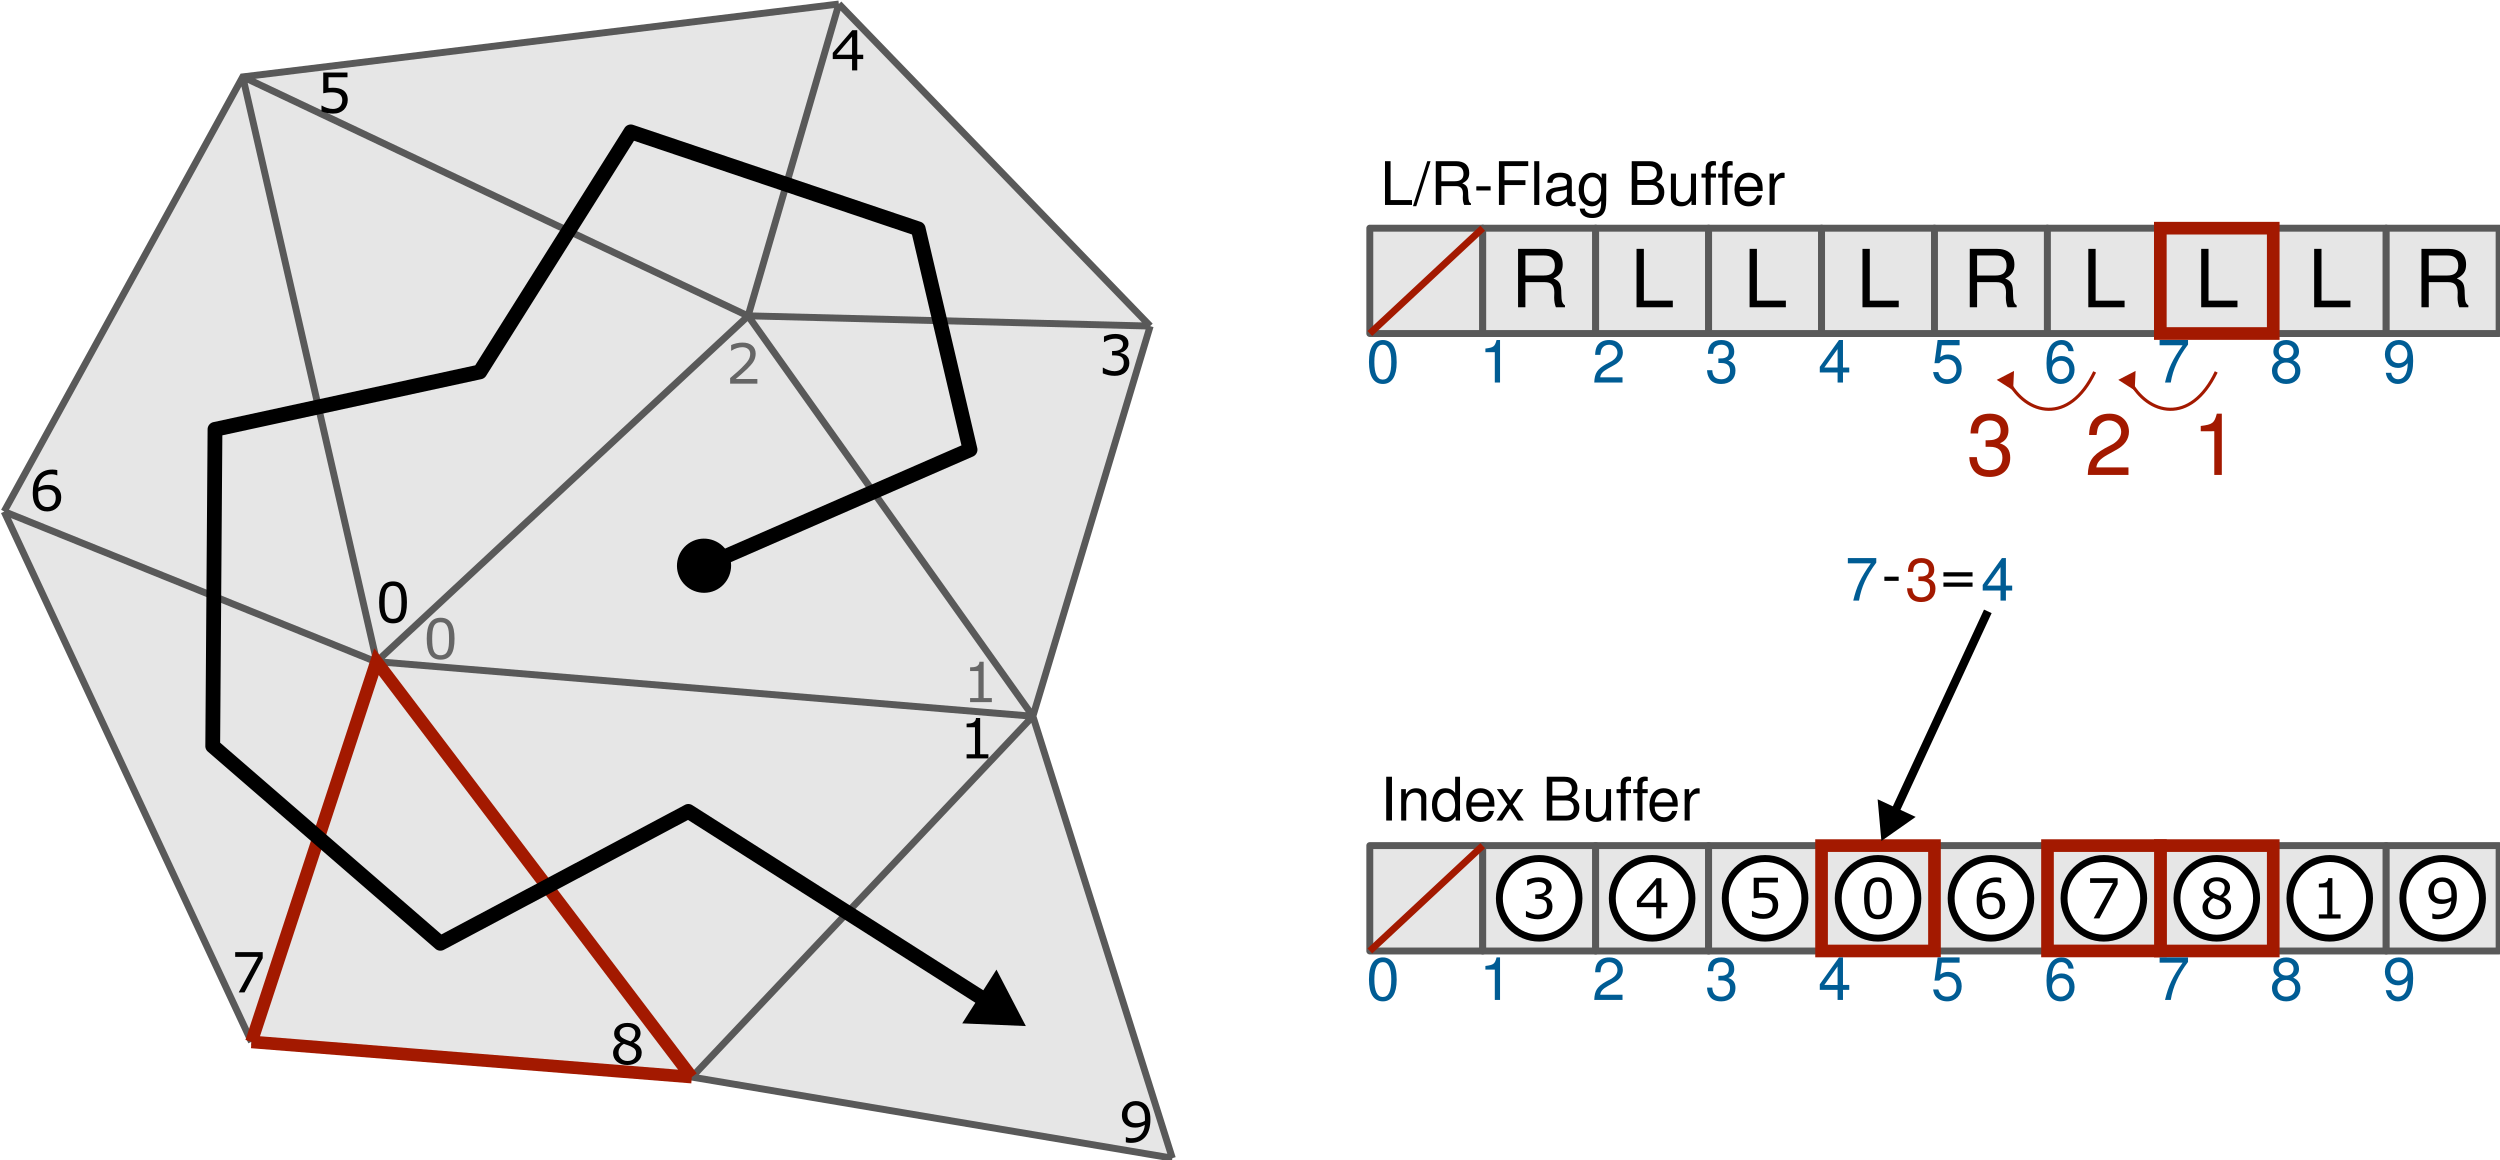 <?xml version="1.0" encoding="UTF-8" standalone="no"?>
<!-- Created with Inkscape (http://www.inkscape.org/) -->

<svg
   width="237.21mm"
   height="110.092mm"
   viewBox="0 0 237.21 110.092"
   version="1.1"
   id="svg10259"
   xmlns="http://www.w3.org/2000/svg"
   xmlns:svg="http://www.w3.org/2000/svg">
  <defs
     id="defs10256">
    <clipPath
       id="clip-1-4">
      <path
         clip-rule="nonzero"
         d="m 484,529 h 12.43 v 66 H 484 Z m 0,0"
         id="path657-6" />
    </clipPath>
  </defs>
  <rect width="100%" height="100%" fill="white" />
  <g
     id="layer1"
     transform="translate(36.759,-70.439)">
    <g
       id="g7526"
       transform="matrix(0.353,0,0,0.353,-187.385,-15.574)">
      <g
         id="g383"
         transform="matrix(3,0,0,3,-1526.351,-799.706)">
        <path
           fill-rule="nonzero"
           fill="#e6e6e6"
           fill-opacity="1"
           d="m 672.853,354.649 -21.383,38.84 22.07,47.59 39.5,3.18 42.953,7.289 -12.418,-39.609 10.441,-34.922 -27.957,-28.973 z m 0,0"
           id="path2326" />
        <path
           style="color:#000000;fill:#595959;-inkscape-stroke:none"
           d="m 726.141,347.842 -53.568,6.547 -21.455,39.076 0.283,0.156 -0.002,0.004 -0.291,0.135 22.16,47.508 0.275,-0.129 0.006,0.002 -0.025,0.311 39.439,3.15 43.045,7.264 0.053,-0.307 0.291,-0.092 -12.467,-39.508 10.484,-34.861 -0.303,-0.09 0.229,-0.223 -27.895,-28.859 -0.223,0.215 h -0.002 z m -0.391,0.672 -7.904,27.15 -43.959,-20.812 z m 0.578,0.23 27,27.932 -34.871,-0.889 z m -53.117,6.475 44.287,20.969 -32.543,30.283 z m -0.562,0.32 11.699,51.064 -32.525,-13.137 z m 46.006,20.873 35.006,0.893 -10.213,33.961 z m -0.652,0.154 24.922,35.035 -57.436,-4.781 z m -66,17.643 32.168,12.992 -0.131,0.121 0.297,0.025 L 673.5,440.297 Z m 33.418,13.229 57.469,4.785 -29.863,31.604 z m -0.559,0.293 27.463,36.199 -38.357,-3.066 z m 58.562,4.828 12.184,38.609 -41.973,-7.082 z"
           id="path2328" />
        <path
           style="color:#000000;fill:#a31900;-inkscape-stroke:none"
           d="m 684.551,405.869 -11.541,35.096 0.539,0.178 -0.045,0.564 39.453,3.152 0.045,-0.566 0.443,-0.336 z m 0.402,2.406 26.822,35.354 -37.463,-2.994 z"
           id="path2328-4" />
        <path
           style="color:#000000;fill:#000000;stroke-linejoin:round;-inkscape-stroke:none"
           d="m 707.748,358.979 a 0.662,0.662 0 0 0 -0.771,0.275 l -13.379,21.268 -23.459,5.09 a 0.662,0.662 0 0 0 -0.521,0.643 l -0.203,28.375 a 0.662,0.662 0 0 0 0.229,0.506 l 20.398,17.672 a 0.662,0.662 0 0 0 0.744,0.084 l 21.875,-11.637 27.135,17.262 0.711,-1.117 -27.461,-17.469 a 0.662,0.662 0 0 0 -0.666,-0.025 l -21.814,11.604 -19.824,-17.176 0.197,-27.539 23.213,-5.035 a 0.662,0.662 0 0 0 0.42,-0.295 l 13.25,-21.062 24.906,8.398 4.434,18.895 -23.326,10.178 0.531,1.213 23.832,-10.398 a 0.662,0.662 0 0 0 0.379,-0.758 l -4.645,-19.789 a 0.662,0.662 0 0 0 -0.434,-0.477 z"
           id="path2330" />
        <g
           id="path2332">
          <path
             style="color:#000000;fill:#000000;fill-rule:evenodd;stroke-width:0.618;-inkscape-stroke:none"
             d="m 742.408,439.391 -4.629,-0.195 2.492,-3.914 z m 0,0"
             id="path6986" />
          <path
             style="color:#000000;fill:#000000;fill-rule:evenodd;-inkscape-stroke:none"
             d="m 740.299,434.664 -3.068,4.818 5.699,0.24 -0.248,-0.475 z m -0.055,1.234 1.643,3.16 -3.561,-0.148 z"
             id="path6988" />
        </g>
        <g
           id="path2334">
          <path
             style="color:#000000;fill:#000000;fill-rule:evenodd;stroke-width:0.571;-inkscape-stroke:none"
             d="m 712.135,399.337 c -0.473,-1.086 0.023,-2.348 1.109,-2.824 1.082,-0.473 2.348,0.023 2.82,1.109 0.473,1.082 -0.047,2.359 -1.105,2.82 -1.086,0.473 -2.352,-0.023 -2.824,-1.105 z m 0,0"
             id="path6992" />
          <path
             style="color:#000000;fill:#000000;fill-rule:evenodd;-inkscape-stroke:none"
             d="m 714.986,396.219 c -0.579,-0.228 -1.245,-0.236 -1.857,0.031 -1.227,0.538 -1.79,1.974 -1.256,3.201 0.535,1.224 1.972,1.786 3.199,1.252 1.204,-0.524 1.79,-1.967 1.254,-3.195 -0.267,-0.614 -0.76,-1.061 -1.34,-1.289 z m -0.207,0.527 c 0.442,0.174 0.818,0.518 1.023,0.99 0.409,0.936 -0.044,2.046 -0.957,2.443 -0.944,0.411 -2.039,-0.017 -2.449,-0.957 -0.411,-0.945 0.018,-2.034 0.963,-2.449 0.469,-0.204 0.978,-0.201 1.42,-0.027 z"
             id="path6994" />
        </g>
        <path
           fill-rule="nonzero"
           fill="#666666"
           fill-opacity="1"
           d="m 691.744,405.016 c 0,0.645 -0.098,1.125 -0.305,1.426 -0.203,0.301 -0.516,0.453 -0.941,0.453 -0.434,0 -0.75,-0.152 -0.949,-0.461 -0.199,-0.309 -0.297,-0.777 -0.297,-1.414 0,-0.641 0.098,-1.117 0.301,-1.418 0.203,-0.309 0.52,-0.465 0.945,-0.465 0.434,0 0.75,0.16 0.945,0.469 0.203,0.312 0.301,0.781 0.301,1.41 z m -0.637,1.098 c 0.059,-0.129 0.098,-0.285 0.117,-0.457 0.019,-0.18 0.027,-0.391 0.027,-0.641 0,-0.246 -0.008,-0.461 -0.027,-0.641 -0.019,-0.18 -0.059,-0.336 -0.117,-0.461 -0.059,-0.125 -0.137,-0.219 -0.23,-0.281 -0.098,-0.062 -0.227,-0.094 -0.379,-0.094 -0.152,0 -0.277,0.031 -0.379,0.094 -0.098,0.062 -0.176,0.156 -0.234,0.289 -0.055,0.117 -0.094,0.273 -0.113,0.465 -0.019,0.191 -0.031,0.402 -0.031,0.633 0,0.25 0.012,0.465 0.031,0.633 0.016,0.172 0.055,0.324 0.113,0.453 0.051,0.129 0.129,0.227 0.227,0.289 0.094,0.066 0.223,0.102 0.387,0.102 0.152,0 0.277,-0.035 0.379,-0.094 0.098,-0.066 0.176,-0.16 0.23,-0.289 z m 0,0"
           id="path2336" />
        <path
           fill-rule="nonzero"
           fill="#666666"
           fill-opacity="1"
           d="m 739.885,410.7 h -1.949 v -0.367 h 0.746 v -2.418 h -0.746 v -0.332 c 0.098,0 0.207,-0.004 0.324,-0.019 0.117,-0.019 0.203,-0.043 0.266,-0.074 0.074,-0.043 0.133,-0.094 0.176,-0.156 0.039,-0.062 0.066,-0.145 0.074,-0.254 h 0.375 v 3.254 h 0.734 z m 0,0"
           id="path2338" />
        <path
           fill-rule="nonzero"
           fill="#666666"
           fill-opacity="1"
           d="m 718.877,382.165 h -2.441 v -0.504 c 0.168,-0.148 0.34,-0.293 0.508,-0.438 0.168,-0.145 0.332,-0.289 0.477,-0.434 0.309,-0.301 0.523,-0.539 0.637,-0.715 0.117,-0.18 0.176,-0.371 0.176,-0.574 0,-0.188 -0.062,-0.336 -0.188,-0.438 -0.125,-0.109 -0.297,-0.164 -0.52,-0.164 -0.145,0 -0.305,0.027 -0.477,0.078 -0.172,0.051 -0.336,0.133 -0.5,0.238 h -0.023 v -0.508 c 0.113,-0.055 0.27,-0.109 0.457,-0.156 0.191,-0.047 0.379,-0.066 0.559,-0.066 0.371,0 0.656,0.086 0.867,0.266 0.211,0.18 0.316,0.422 0.316,0.727 0,0.137 -0.019,0.262 -0.055,0.383 -0.031,0.117 -0.082,0.23 -0.152,0.34 -0.059,0.098 -0.133,0.195 -0.223,0.293 -0.082,0.098 -0.188,0.203 -0.305,0.324 -0.176,0.168 -0.355,0.332 -0.539,0.492 -0.184,0.16 -0.355,0.305 -0.516,0.441 h 1.941 z m 0,0"
           id="path2340" />
        <path
           fill-rule="nonzero"
           fill="#000000"
           fill-opacity="1"
           d="m 751.939,379.653 c 0.074,0.07 0.137,0.16 0.188,0.262 0.051,0.105 0.078,0.242 0.078,0.406 0,0.164 -0.031,0.316 -0.094,0.453 -0.059,0.141 -0.141,0.258 -0.25,0.359 -0.121,0.113 -0.262,0.195 -0.426,0.25 -0.168,0.055 -0.344,0.082 -0.539,0.082 -0.203,0 -0.399,-0.023 -0.594,-0.07 -0.191,-0.051 -0.351,-0.102 -0.476,-0.156 v -0.508 h 0.039 c 0.137,0.09 0.297,0.164 0.484,0.227 0.184,0.059 0.363,0.09 0.535,0.09 0.105,0 0.211,-0.019 0.328,-0.051 0.113,-0.035 0.207,-0.082 0.277,-0.152 0.074,-0.07 0.129,-0.148 0.164,-0.234 0.035,-0.086 0.055,-0.195 0.055,-0.324 0,-0.129 -0.019,-0.234 -0.062,-0.32 -0.043,-0.086 -0.098,-0.152 -0.172,-0.199 -0.07,-0.051 -0.16,-0.086 -0.262,-0.102 -0.105,-0.019 -0.215,-0.031 -0.336,-0.031 h -0.219 v -0.398 h 0.172 c 0.246,0 0.438,-0.055 0.586,-0.156 0.148,-0.105 0.223,-0.254 0.223,-0.449 0,-0.086 -0.019,-0.164 -0.059,-0.23 -0.035,-0.062 -0.086,-0.117 -0.156,-0.16 -0.066,-0.043 -0.141,-0.07 -0.223,-0.086 -0.078,-0.019 -0.168,-0.023 -0.266,-0.023 -0.152,0 -0.32,0.023 -0.488,0.078 -0.176,0.055 -0.336,0.133 -0.492,0.234 h -0.023 v -0.508 c 0.113,-0.055 0.266,-0.105 0.457,-0.156 0.191,-0.047 0.379,-0.07 0.559,-0.07 0.172,0 0.328,0.016 0.465,0.051 0.133,0.031 0.254,0.082 0.363,0.152 0.113,0.078 0.207,0.172 0.262,0.281 0.062,0.109 0.09,0.238 0.09,0.387 0,0.199 -0.07,0.375 -0.211,0.523 -0.141,0.152 -0.309,0.246 -0.5,0.281 v 0.035 c 0.078,0.012 0.168,0.043 0.266,0.082 0.102,0.039 0.188,0.09 0.258,0.152 z m 0,0"
           id="path2342" />
        <path
           fill-rule="nonzero"
           fill="#000000"
           fill-opacity="1"
           d="m 728.361,353.083 h -0.535 v 1.016 h -0.465 v -1.016 h -1.73 v -0.555 l 1.75,-2.035 h 0.445 v 2.203 h 0.535 z m -1,-0.387 v -1.629 l -1.398,1.629 z m 0,0"
           id="path2344" />
        <path
           fill-rule="nonzero"
           fill="#000000"
           fill-opacity="1"
           d="m 682.174,356.751 c 0,0.168 -0.031,0.328 -0.094,0.48 -0.059,0.152 -0.145,0.281 -0.25,0.387 -0.117,0.113 -0.254,0.199 -0.418,0.262 -0.156,0.062 -0.344,0.09 -0.555,0.09 -0.195,0 -0.387,-0.019 -0.57,-0.062 -0.184,-0.039 -0.336,-0.09 -0.465,-0.148 v -0.508 h 0.039 c 0.129,0.082 0.285,0.156 0.465,0.211 0.176,0.059 0.352,0.09 0.523,0.09 0.113,0 0.223,-0.016 0.328,-0.051 0.109,-0.031 0.207,-0.086 0.289,-0.168 0.074,-0.07 0.125,-0.152 0.16,-0.246 0.039,-0.098 0.059,-0.211 0.059,-0.34 0,-0.125 -0.023,-0.23 -0.07,-0.312 -0.039,-0.09 -0.098,-0.156 -0.172,-0.207 -0.086,-0.062 -0.188,-0.105 -0.312,-0.129 -0.117,-0.027 -0.25,-0.039 -0.398,-0.039 -0.145,0 -0.281,0.008 -0.414,0.027 -0.129,0.019 -0.242,0.039 -0.34,0.059 v -1.859 h 2.172 v 0.426 h -1.703 v 0.957 c 0.07,-0.004 0.141,-0.008 0.215,-0.012 0.074,-0.004 0.133,-0.008 0.188,-0.008 0.195,0 0.367,0.019 0.516,0.055 0.145,0.031 0.281,0.09 0.402,0.172 0.129,0.09 0.23,0.203 0.301,0.348 0.07,0.137 0.105,0.316 0.105,0.527 z m 0,0"
           id="path2346" />
        <path
           fill-rule="nonzero"
           fill="#000000"
           fill-opacity="1"
           d="m 687.478,401.758 c 0,0.648 -0.098,1.125 -0.301,1.43 -0.203,0.301 -0.52,0.453 -0.945,0.453 -0.434,0 -0.75,-0.156 -0.949,-0.465 -0.195,-0.305 -0.297,-0.777 -0.297,-1.414 0,-0.641 0.102,-1.113 0.305,-1.418 0.199,-0.309 0.516,-0.461 0.941,-0.461 0.434,0 0.75,0.156 0.945,0.469 0.203,0.309 0.301,0.777 0.301,1.406 z m -0.633,1.098 c 0.055,-0.129 0.09,-0.281 0.113,-0.457 0.019,-0.176 0.031,-0.391 0.031,-0.641 0,-0.242 -0.012,-0.457 -0.031,-0.637 -0.023,-0.184 -0.062,-0.336 -0.117,-0.465 -0.059,-0.121 -0.133,-0.215 -0.234,-0.281 -0.098,-0.059 -0.219,-0.094 -0.375,-0.094 -0.152,0 -0.277,0.035 -0.375,0.094 -0.098,0.066 -0.18,0.16 -0.238,0.289 -0.055,0.121 -0.09,0.273 -0.113,0.469 -0.019,0.191 -0.027,0.398 -0.027,0.629 0,0.254 0.008,0.465 0.023,0.633 0.019,0.172 0.059,0.324 0.117,0.457 0.051,0.125 0.125,0.223 0.223,0.285 0.102,0.07 0.23,0.102 0.391,0.102 0.152,0 0.277,-0.031 0.379,-0.094 0.102,-0.062 0.176,-0.156 0.234,-0.289 z m 0,0"
           id="path2348" />
        <path
           fill-rule="nonzero"
           fill="#000000"
           fill-opacity="1"
           d="m 656.502,392.368 c 0,0.367 -0.117,0.668 -0.359,0.898 -0.242,0.23 -0.539,0.348 -0.891,0.348 -0.176,0 -0.34,-0.027 -0.484,-0.082 -0.145,-0.055 -0.27,-0.141 -0.383,-0.246 -0.141,-0.137 -0.246,-0.312 -0.324,-0.531 -0.074,-0.227 -0.109,-0.488 -0.109,-0.805 0,-0.316 0.031,-0.598 0.098,-0.848 0.074,-0.246 0.184,-0.465 0.332,-0.66 0.141,-0.18 0.324,-0.32 0.547,-0.426 0.227,-0.102 0.488,-0.156 0.785,-0.156 0.098,0 0.18,0.004 0.242,0.016 0.066,0.004 0.129,0.023 0.195,0.039 v 0.469 h -0.023 c -0.043,-0.027 -0.113,-0.051 -0.207,-0.07 -0.09,-0.023 -0.184,-0.035 -0.277,-0.035 -0.348,0 -0.621,0.109 -0.828,0.328 -0.207,0.215 -0.332,0.508 -0.363,0.879 0.137,-0.082 0.27,-0.145 0.402,-0.188 0.129,-0.043 0.281,-0.062 0.453,-0.062 0.156,0 0.293,0.012 0.406,0.043 0.117,0.027 0.238,0.082 0.359,0.172 0.145,0.094 0.25,0.219 0.32,0.371 0.074,0.148 0.109,0.332 0.109,0.547 z m -0.488,0.019 c 0,-0.152 -0.023,-0.273 -0.07,-0.375 -0.043,-0.098 -0.117,-0.184 -0.215,-0.254 -0.074,-0.051 -0.16,-0.09 -0.25,-0.105 -0.09,-0.016 -0.184,-0.019 -0.285,-0.019 -0.137,0 -0.266,0.016 -0.379,0.047 -0.121,0.031 -0.242,0.082 -0.367,0.148 -0.004,0.035 -0.004,0.07 -0.004,0.105 0,0.031 -0.004,0.07 -0.004,0.125 0,0.254 0.023,0.453 0.078,0.602 0.055,0.148 0.125,0.266 0.219,0.352 0.074,0.07 0.152,0.121 0.238,0.156 0.086,0.035 0.18,0.051 0.285,0.051 0.23,0 0.414,-0.074 0.551,-0.215 0.133,-0.145 0.203,-0.348 0.203,-0.617 z m 0,0"
           id="path2350" />
        <path
           fill-rule="nonzero"
           fill="#000000"
           fill-opacity="1"
           d="m 674.556,433.641 -1.629,3.066 h -0.52 l 1.734,-3.184 h -2.051 v -0.422 h 2.465 z m 0,0"
           id="path2352" />
        <path
           fill-rule="nonzero"
           fill="#000000"
           fill-opacity="1"
           d="m 708.51,442.126 c 0,0.312 -0.117,0.57 -0.363,0.777 -0.242,0.207 -0.547,0.309 -0.914,0.309 -0.391,0 -0.703,-0.098 -0.938,-0.301 -0.23,-0.203 -0.348,-0.461 -0.348,-0.777 0,-0.199 0.059,-0.379 0.176,-0.543 0.117,-0.16 0.281,-0.289 0.492,-0.387 v -0.012 c -0.195,-0.105 -0.336,-0.219 -0.43,-0.34 -0.094,-0.125 -0.141,-0.277 -0.141,-0.461 0,-0.273 0.109,-0.5 0.332,-0.68 0.223,-0.18 0.508,-0.27 0.855,-0.27 0.359,0 0.645,0.086 0.863,0.258 0.211,0.172 0.316,0.395 0.316,0.656 0,0.164 -0.047,0.328 -0.152,0.484 -0.098,0.156 -0.246,0.281 -0.445,0.371 v 0.012 c 0.227,0.098 0.398,0.215 0.52,0.359 0.117,0.141 0.18,0.32 0.18,0.543 z m -0.57,-1.762 c 0,-0.176 -0.066,-0.309 -0.203,-0.414 -0.133,-0.102 -0.301,-0.152 -0.508,-0.152 -0.203,0 -0.371,0.047 -0.5,0.145 -0.129,0.098 -0.195,0.227 -0.195,0.395 0,0.113 0.031,0.215 0.098,0.301 0.062,0.086 0.164,0.16 0.297,0.223 0.059,0.031 0.145,0.07 0.254,0.117 0.113,0.047 0.223,0.086 0.332,0.117 0.16,-0.105 0.27,-0.219 0.332,-0.332 0.062,-0.117 0.094,-0.25 0.094,-0.398 z m 0.074,1.805 c 0,-0.148 -0.031,-0.266 -0.102,-0.355 -0.062,-0.09 -0.191,-0.18 -0.379,-0.27 -0.078,-0.035 -0.164,-0.066 -0.254,-0.102 -0.09,-0.027 -0.211,-0.07 -0.359,-0.125 -0.145,0.078 -0.262,0.184 -0.352,0.32 -0.086,0.137 -0.133,0.289 -0.133,0.461 0,0.215 0.078,0.398 0.227,0.539 0.152,0.145 0.344,0.215 0.574,0.215 0.234,0 0.422,-0.062 0.562,-0.18 0.145,-0.125 0.215,-0.289 0.215,-0.504 z m 0,0"
           id="path2354" />
        <path
           fill-rule="nonzero"
           fill="#000000"
           fill-opacity="1"
           d="m 739.576,415.743 h -1.953 v -0.371 h 0.75 v -2.418 h -0.75 v -0.332 c 0.102,0 0.211,-0.004 0.328,-0.019 0.113,-0.019 0.203,-0.043 0.266,-0.074 0.074,-0.043 0.129,-0.094 0.172,-0.156 0.043,-0.062 0.07,-0.145 0.074,-0.25 h 0.375 v 3.25 h 0.738 z m 0,0"
           id="path2356" />
        <path
           fill-rule="nonzero"
           fill="#000000"
           fill-opacity="1"
           d="m 754.092,448.102 c 0,0.312 -0.039,0.602 -0.109,0.855 -0.07,0.258 -0.18,0.477 -0.324,0.66 -0.148,0.184 -0.332,0.324 -0.551,0.426 -0.223,0.098 -0.48,0.148 -0.781,0.148 -0.086,0 -0.16,-0.004 -0.234,-0.016 -0.078,-0.008 -0.145,-0.019 -0.203,-0.039 v -0.461 h 0.027 c 0.043,0.019 0.113,0.043 0.195,0.066 0.09,0.023 0.184,0.031 0.289,0.031 0.355,0 0.637,-0.105 0.836,-0.32 0.203,-0.211 0.324,-0.508 0.355,-0.883 -0.152,0.09 -0.293,0.152 -0.426,0.191 -0.133,0.039 -0.273,0.059 -0.434,0.059 -0.148,0 -0.285,-0.016 -0.402,-0.043 -0.121,-0.031 -0.238,-0.086 -0.363,-0.168 -0.141,-0.102 -0.25,-0.227 -0.324,-0.379 -0.07,-0.152 -0.105,-0.332 -0.105,-0.543 0,-0.367 0.125,-0.668 0.367,-0.902 0.242,-0.23 0.535,-0.344 0.883,-0.344 0.176,0 0.336,0.027 0.484,0.082 0.148,0.051 0.281,0.133 0.391,0.242 0.141,0.133 0.242,0.309 0.316,0.516 0.074,0.211 0.113,0.484 0.113,0.82 z m -0.488,-0.105 c 0,-0.25 -0.027,-0.449 -0.078,-0.602 -0.055,-0.152 -0.125,-0.273 -0.215,-0.355 -0.074,-0.074 -0.156,-0.125 -0.246,-0.156 -0.086,-0.031 -0.18,-0.051 -0.281,-0.051 -0.231,0 -0.414,0.078 -0.551,0.223 -0.137,0.145 -0.203,0.348 -0.203,0.613 0,0.152 0.023,0.277 0.066,0.375 0.043,0.098 0.117,0.18 0.223,0.254 0.07,0.051 0.148,0.086 0.238,0.102 0.086,0.016 0.184,0.023 0.289,0.023 0.125,0 0.254,-0.016 0.383,-0.051 0.129,-0.035 0.25,-0.082 0.363,-0.148 0,-0.031 0,-0.066 0.01,-0.098 0,-0.035 0,-0.074 0,-0.129 z m 0,0"
           id="path2358" />
      </g>
      <g
         fill="#000000"
         fill-opacity="1"
         id="g2430"
         transform="matrix(3,0,0,3,-1.79,-1192.016)">
        <g
           id="use2414"
           transform="translate(266.485,496.923)">
          <path
             d="m 0.938,-3.922 h -0.5 V 0 H 2.859 V -0.438 H 0.938 Z m 0,0"
             id="path12127" />
        </g>
        <g
           id="use2416"
           transform="translate(269.476,496.923)">
          <path
             d="m 1.234,-3.922 -1.281,4.031 H 0.25 l 1.281,-4.031 z m 0,0"
             id="path12035" />
        </g>
        <g
           id="use2418"
           transform="translate(270.972,496.923)">
          <path
             d="m 1,-1.688 h 1.297 c 0.438,0 0.641,0.219 0.641,0.703 l -0.016,0.344 c 0,0.25 0.047,0.484 0.125,0.641 H 3.656 V -0.125 C 3.469,-0.25 3.422,-0.391 3.406,-0.906 3.406,-1.562 3.312,-1.75 2.875,-1.938 3.328,-2.156 3.5,-2.422 3.5,-2.875 3.5,-3.547 3.078,-3.922 2.312,-3.922 H 0.5 V 0 H 1 Z M 1,-2.125 v -1.359 h 1.203 c 0.281,0 0.453,0.047 0.578,0.156 0.125,0.109 0.203,0.297 0.203,0.531 0,0.453 -0.25,0.672 -0.781,0.672 z m 0,0"
             id="path12047" />
        </g>
        <g
           id="use2420"
           transform="translate(274.856,496.923)">
          <path
             d="M 1.531,-1.672 H 0.25 v 0.375 h 1.281 z m 0,0"
             id="path12163" />
        </g>
        <g
           id="use2422"
           transform="translate(276.647,496.923)">
          <path
             d="m 0.984,-1.781 h 1.875 v -0.438 h -1.875 v -1.266 h 2.125 v -0.438 h -2.625 V 0 h 0.5 z m 0,0"
             id="path12199" />
        </g>
        <g
           id="use2424"
           transform="translate(279.935,496.923)">
          <path
             d="M 0.812,-3.922 H 0.359 V 0 H 0.812 Z m 0,0"
             id="path12151" />
        </g>
        <g
           id="use2426"
           transform="translate(281.129,496.923)">
          <path
             d="M 2.875,-0.266 C 2.828,-0.25 2.812,-0.25 2.781,-0.25 c -0.156,0 -0.25,-0.078 -0.25,-0.219 V -2.125 c 0,-0.5 -0.359,-0.766 -1.047,-0.766 -0.422,0 -0.75,0.109 -0.938,0.328 -0.141,0.141 -0.188,0.297 -0.203,0.578 h 0.453 c 0.047,-0.344 0.25,-0.5 0.672,-0.5 0.391,0 0.625,0.156 0.625,0.422 v 0.109 c 0,0.203 -0.109,0.281 -0.469,0.312 -0.641,0.094 -0.734,0.109 -0.906,0.172 -0.328,0.141 -0.5,0.391 -0.5,0.766 0,0.5 0.359,0.828 0.938,0.828 C 1.5,0.125 1.797,0 2.109,-0.297 2.141,0 2.281,0.125 2.562,0.125 2.656,0.125 2.734,0.109 2.875,0.078 Z m -0.781,-0.625 c 0,0.156 -0.047,0.25 -0.188,0.375 -0.172,0.156 -0.391,0.25 -0.656,0.25 -0.359,0 -0.562,-0.172 -0.562,-0.453 0,-0.297 0.203,-0.453 0.688,-0.516 0.469,-0.062 0.562,-0.094 0.719,-0.156 z m 0,0"
             id="path12207" />
        </g>
        <g
           id="use2428"
           transform="translate(284.12,496.923)">
          <path
             d="m 2.219,-2.812 v 0.406 c -0.234,-0.328 -0.5,-0.484 -0.859,-0.484 -0.719,0 -1.203,0.609 -1.203,1.531 0,0.469 0.125,0.844 0.359,1.109 0.203,0.234 0.5,0.375 0.797,0.375 0.359,0 0.609,-0.156 0.859,-0.5 v 0.141 c 0,0.375 -0.047,0.609 -0.156,0.766 -0.125,0.172 -0.359,0.266 -0.625,0.266 C 1.188,0.797 1,0.734 0.875,0.641 0.781,0.562 0.734,0.484 0.703,0.328 H 0.25 c 0.047,0.531 0.453,0.844 1.125,0.844 0.422,0 0.781,-0.141 0.953,-0.359 C 2.547,0.547 2.625,0.203 2.625,-0.469 V -2.812 Z m -0.812,0.328 c 0.484,0 0.766,0.406 0.766,1.109 0,0.672 -0.297,1.078 -0.766,1.078 -0.484,0 -0.781,-0.406 -0.781,-1.094 0,-0.672 0.297,-1.094 0.781,-1.094 z m 0,0"
             id="path12115" />
        </g>
      </g>
      <g
         fill="#000000"
         fill-opacity="1"
         id="g2440"
         transform="matrix(3,0,0,3,-1.79,-1192.016)">
        <g
           id="use2432"
           transform="translate(288.607,496.923)">
          <path
             d="M 0.422,0 H 2.188 C 2.562,0 2.844,-0.109 3.047,-0.328 3.234,-0.531 3.344,-0.812 3.344,-1.125 c 0,-0.469 -0.203,-0.75 -0.703,-0.938 0.344,-0.172 0.531,-0.469 0.531,-0.859 0,-0.281 -0.109,-0.547 -0.312,-0.719 -0.203,-0.188 -0.469,-0.281 -0.844,-0.281 h -1.594 z m 0.5,-2.234 v -1.25 h 0.969 c 0.281,0 0.438,0.047 0.578,0.141 0.125,0.109 0.203,0.281 0.203,0.484 0,0.219 -0.078,0.375 -0.203,0.484 -0.141,0.109 -0.297,0.141 -0.578,0.141 z m 0,1.797 v -1.359 h 1.219 c 0.25,0 0.406,0.062 0.531,0.188 0.109,0.125 0.172,0.297 0.172,0.5 0,0.188 -0.062,0.359 -0.172,0.484 -0.125,0.125 -0.281,0.188 -0.531,0.188 z m 0,0"
             id="path12235" />
        </g>
        <g
           id="use2434"
           transform="translate(292.195,496.923)">
          <path
             d="M 2.594,0 V -2.812 H 2.141 v 1.594 c 0,0.578 -0.297,0.953 -0.766,0.953 -0.359,0 -0.578,-0.219 -0.578,-0.562 V -2.812 H 0.344 v 2.172 c 0,0.469 0.359,0.766 0.906,0.766 0.406,0 0.672,-0.141 0.938,-0.516 V 0 Z m 0,0"
             id="path12059" />
        </g>
        <g
           id="use2436"
           transform="translate(295.186,496.923)">
          <path
             d="M 1.391,-2.812 H 0.922 V -3.25 c 0,-0.203 0.109,-0.297 0.312,-0.297 0.031,0 0.047,0 0.156,0.016 v -0.375 C 1.281,-3.922 1.219,-3.938 1.141,-3.938 0.719,-3.938 0.469,-3.703 0.469,-3.297 V -2.812 h -0.375 v 0.359 h 0.375 V 0 h 0.453 v -2.453 h 0.469 z m 0,0"
             id="path12175" />
        </g>
        <g
           id="use2438"
           transform="translate(296.682,496.923)">
          <path
             d="M 1.391,-2.812 H 0.922 V -3.25 c 0,-0.203 0.109,-0.297 0.312,-0.297 0.031,0 0.047,0 0.156,0.016 v -0.375 C 1.281,-3.922 1.219,-3.938 1.141,-3.938 0.719,-3.938 0.469,-3.703 0.469,-3.297 V -2.812 h -0.375 v 0.359 h 0.375 V 0 h 0.453 v -2.453 h 0.469 z m 0,0"
             id="path12179" />
        </g>
      </g>
      <g
         fill="#000000"
         fill-opacity="1"
         id="g2446"
         transform="matrix(3,0,0,3,-1.79,-1192.016)">
        <g
           id="use2442"
           transform="translate(298.016,496.923)">
          <path
             d="M 2.75,-1.25 C 2.75,-1.688 2.719,-1.953 2.641,-2.156 2.469,-2.625 2.031,-2.891 1.5,-2.891 c -0.781,0 -1.281,0.594 -1.281,1.516 0,0.922 0.484,1.5 1.281,1.5 0.641,0 1.078,-0.359 1.203,-0.984 H 2.25 c -0.125,0.375 -0.375,0.562 -0.734,0.562 -0.297,0 -0.531,-0.125 -0.688,-0.359 C 0.719,-0.812 0.688,-0.984 0.688,-1.25 Z M 0.688,-1.625 C 0.734,-2.141 1.047,-2.484 1.5,-2.484 c 0.438,0 0.781,0.359 0.781,0.828 0,0.016 0,0.016 0,0.031 z m 0,0"
             id="path12211" />
        </g>
        <g
           id="use2444"
           transform="translate(301.007,496.923)">
          <path
             d="M 0.375,-2.812 V 0 h 0.453 v -1.469 c 0,-0.391 0.094,-0.656 0.312,-0.812 C 1.281,-2.391 1.406,-2.422 1.719,-2.422 V -2.875 c -0.062,-0.016 -0.109,-0.016 -0.172,-0.016 -0.281,0 -0.5,0.172 -0.766,0.578 v -0.5 z m 0,0"
             id="path12051" />
        </g>
      </g>
      <g
         fill="#000000"
         fill-opacity="1"
         id="g2490"
         transform="matrix(3,0,0,3,-1.79,-1103.422)">
        <g
           id="use2482"
           transform="translate(266.502,522.546)">
          <path
             d="M 1.047,-3.922 H 0.531 V 0 h 0.516 z m 0,0"
             id="path12227" />
        </g>
        <g
           id="use2484"
           transform="translate(267.998,522.546)">
          <path
             d="M 0.375,-2.812 V 0 H 0.828 V -1.547 C 0.828,-2.125 1.125,-2.5 1.594,-2.5 c 0.359,0 0.578,0.203 0.578,0.547 V 0 H 2.625 v -2.125 c 0,-0.469 -0.359,-0.766 -0.906,-0.766 -0.406,0 -0.688,0.156 -0.922,0.547 V -2.812 Z m 0,0"
             id="path12223" />
        </g>
        <g
           id="use2486"
           transform="translate(270.989,522.546)">
          <path
             d="m 2.656,-3.922 h -0.438 v 1.453 c -0.188,-0.281 -0.5,-0.422 -0.875,-0.422 -0.719,0 -1.203,0.578 -1.203,1.484 0,0.938 0.469,1.531 1.219,1.531 0.391,0 0.656,-0.141 0.906,-0.5 V 0 H 2.656 Z m -1.234,1.438 c 0.484,0 0.797,0.438 0.797,1.109 0,0.656 -0.312,1.078 -0.781,1.078 -0.5,0 -0.828,-0.438 -0.828,-1.094 0,-0.656 0.328,-1.094 0.812,-1.094 z m 0,0"
             id="path12231" />
        </g>
        <g
           id="use2488"
           transform="translate(273.98,522.546)">
          <path
             d="M 2.75,-1.25 C 2.75,-1.688 2.719,-1.953 2.641,-2.156 2.469,-2.625 2.031,-2.891 1.5,-2.891 c -0.781,0 -1.281,0.594 -1.281,1.516 0,0.922 0.484,1.5 1.281,1.5 0.641,0 1.078,-0.359 1.203,-0.984 H 2.25 c -0.125,0.375 -0.375,0.562 -0.734,0.562 -0.297,0 -0.531,-0.125 -0.688,-0.359 C 0.719,-0.812 0.688,-0.984 0.688,-1.25 Z M 0.688,-1.625 C 0.734,-2.141 1.047,-2.484 1.5,-2.484 c 0.438,0 0.781,0.359 0.781,0.828 0,0.016 0,0.016 0,0.031 z m 0,0"
             id="path12215" />
        </g>
      </g>
      <g
         fill="#000000"
         fill-opacity="1"
         id="g2494"
         transform="matrix(3,0,0,3,-1.79,-1103.422)">
        <g
           id="use2492"
           transform="translate(276.81,522.546)">
          <path
             d="M 1.562,-1.453 2.516,-2.812 h -0.5 L 1.328,-1.797 0.656,-2.812 H 0.141 l 0.938,1.375 L 0.094,0 H 0.609 L 1.312,-1.078 2.016,0 h 0.531 z m 0,0"
             id="path12203" />
        </g>
      </g>
      <g
         fill="#000000"
         fill-opacity="1"
         id="g2504"
         transform="matrix(3,0,0,3,-1.79,-1103.422)">
        <g
           id="use2496"
           transform="translate(280.995,522.546)">
          <path
             d="M 0.422,0 H 2.188 C 2.562,0 2.844,-0.109 3.047,-0.328 3.234,-0.531 3.344,-0.812 3.344,-1.125 c 0,-0.469 -0.203,-0.75 -0.703,-0.938 0.344,-0.172 0.531,-0.469 0.531,-0.859 0,-0.281 -0.109,-0.547 -0.312,-0.719 -0.203,-0.188 -0.469,-0.281 -0.844,-0.281 h -1.594 z m 0.5,-2.234 v -1.25 h 0.969 c 0.281,0 0.438,0.047 0.578,0.141 0.125,0.109 0.203,0.281 0.203,0.484 0,0.219 -0.078,0.375 -0.203,0.484 -0.141,0.109 -0.297,0.141 -0.578,0.141 z m 0,1.797 v -1.359 h 1.219 c 0.25,0 0.406,0.062 0.531,0.188 0.109,0.125 0.172,0.297 0.172,0.5 0,0.188 -0.062,0.359 -0.172,0.484 -0.125,0.125 -0.281,0.188 -0.531,0.188 z m 0,0"
             id="path12239" />
        </g>
        <g
           id="use2498"
           transform="translate(284.584,522.546)">
          <path
             d="M 2.594,0 V -2.812 H 2.141 v 1.594 c 0,0.578 -0.297,0.953 -0.766,0.953 -0.359,0 -0.578,-0.219 -0.578,-0.562 V -2.812 H 0.344 v 2.172 c 0,0.469 0.359,0.766 0.906,0.766 0.406,0 0.672,-0.141 0.938,-0.516 V 0 Z m 0,0"
             id="path12063" />
        </g>
        <g
           id="use2500"
           transform="translate(287.575,522.546)">
          <path
             d="M 1.391,-2.812 H 0.922 V -3.25 c 0,-0.203 0.109,-0.297 0.312,-0.297 0.031,0 0.047,0 0.156,0.016 v -0.375 C 1.281,-3.922 1.219,-3.938 1.141,-3.938 0.719,-3.938 0.469,-3.703 0.469,-3.297 V -2.812 h -0.375 v 0.359 h 0.375 V 0 h 0.453 v -2.453 h 0.469 z m 0,0"
             id="path12183" />
        </g>
        <g
           id="use2502"
           transform="translate(289.07,522.546)">
          <path
             d="M 1.391,-2.812 H 0.922 V -3.25 c 0,-0.203 0.109,-0.297 0.312,-0.297 0.031,0 0.047,0 0.156,0.016 v -0.375 C 1.281,-3.922 1.219,-3.938 1.141,-3.938 0.719,-3.938 0.469,-3.703 0.469,-3.297 V -2.812 h -0.375 v 0.359 h 0.375 V 0 h 0.453 v -2.453 h 0.469 z m 0,0"
             id="path12187" />
        </g>
      </g>
      <g
         fill="#000000"
         fill-opacity="1"
         id="g2510"
         transform="matrix(3,0,0,3,-1.79,-1103.422)">
        <g
           id="use2506"
           transform="translate(290.404,522.546)">
          <path
             d="M 2.75,-1.25 C 2.75,-1.688 2.719,-1.953 2.641,-2.156 2.469,-2.625 2.031,-2.891 1.5,-2.891 c -0.781,0 -1.281,0.594 -1.281,1.516 0,0.922 0.484,1.5 1.281,1.5 0.641,0 1.078,-0.359 1.203,-0.984 H 2.25 c -0.125,0.375 -0.375,0.562 -0.734,0.562 -0.297,0 -0.531,-0.125 -0.688,-0.359 C 0.719,-0.812 0.688,-0.984 0.688,-1.25 Z M 0.688,-1.625 C 0.734,-2.141 1.047,-2.484 1.5,-2.484 c 0.438,0 0.781,0.359 0.781,0.828 0,0.016 0,0.016 0,0.031 z m 0,0"
             id="path12219" />
        </g>
        <g
           id="use2508"
           transform="translate(293.396,522.546)">
          <path
             d="M 0.375,-2.812 V 0 h 0.453 v -1.469 c 0,-0.391 0.094,-0.656 0.312,-0.812 C 1.281,-2.391 1.406,-2.422 1.719,-2.422 V -2.875 c -0.062,-0.016 -0.109,-0.016 -0.172,-0.016 -0.281,0 -0.5,0.172 -0.766,0.578 v -0.5 z m 0,0"
             id="path12055" />
        </g>
      </g>
      <g
         id="path2764">
        <path
           style="color:#000000;fill:#e6e6e6;stroke-width:1.861;stroke-linecap:round;stroke-linejoin:round;-inkscape-stroke:none"
           d="m 794.898,499.281 h 30.352 v -28.324 h -30.352 z m 0,0"
           id="path6916" />
        <path
           style="color:#000000;fill:#595959;stroke-linecap:round;stroke-linejoin:round;-inkscape-stroke:none"
           d="m 794.898,470.027 a 0.93,0.93 0 0 0 -0.932,0.93 v 28.324 a 0.93,0.93 0 0 0 0.932,0.93 H 825.25 a 0.93,0.93 0 0 0 0.93,-0.93 V 470.957 A 0.93,0.93 0 0 0 825.25,470.027 Z m 0.93,1.859 h 28.49 v 26.465 h -28.49 z"
           id="path6918" />
      </g>
      <g
         id="path2766">
        <path
           style="color:#000000;fill:#e6e6e6;stroke-width:1.861;stroke-linecap:round;stroke-linejoin:round;-inkscape-stroke:none"
           d="m 825.249,499.281 h 30.352 v -28.324 h -30.352 z m 0,0"
           id="path6910" />
        <path
           style="color:#000000;fill:#595959;stroke-linecap:round;stroke-linejoin:round;-inkscape-stroke:none"
           d="m 825.25,470.027 a 0.93,0.93 0 0 0 -0.932,0.93 v 28.324 a 0.93,0.93 0 0 0 0.932,0.93 h 30.352 a 0.93,0.93 0 0 0 0.93,-0.93 v -28.324 a 0.93,0.93 0 0 0 -0.93,-0.93 z m 0.93,1.859 h 28.49 v 26.465 h -28.49 z"
           id="path6912" />
      </g>
      <g
         id="path2768">
        <path
           style="color:#000000;fill:#e6e6e6;stroke-width:1.861;stroke-linecap:round;stroke-linejoin:round;-inkscape-stroke:none"
           d="m 855.601,499.281 h 30.363 v -28.324 h -30.363 z m 0,0"
           id="path6904" />
        <path
           style="color:#000000;fill:#595959;stroke-linecap:round;stroke-linejoin:round;-inkscape-stroke:none"
           d="m 855.602,470.027 a 0.93,0.93 0 0 0 -0.932,0.93 v 28.324 a 0.93,0.93 0 0 0 0.932,0.93 h 30.363 a 0.93,0.93 0 0 0 0.93,-0.93 v -28.324 a 0.93,0.93 0 0 0 -0.93,-0.93 z m 0.93,1.859 h 28.502 v 26.465 h -28.502 z"
           id="path6906" />
      </g>
      <g
         id="path2770">
        <path
           style="color:#000000;fill:#e6e6e6;stroke-width:1.861;stroke-linecap:round;stroke-linejoin:round;-inkscape-stroke:none"
           d="m 885.964,499.281 h 30.363 v -28.324 h -30.363 z m 0,0"
           id="path6898" />
        <path
           style="color:#000000;fill:#595959;stroke-linecap:round;stroke-linejoin:round;-inkscape-stroke:none"
           d="m 885.965,470.027 a 0.93,0.93 0 0 0 -0.932,0.93 v 28.324 a 0.93,0.93 0 0 0 0.932,0.93 h 30.363 a 0.93,0.93 0 0 0 0.93,-0.93 v -28.324 a 0.93,0.93 0 0 0 -0.93,-0.93 z m 0.93,1.859 h 28.502 v 26.465 h -28.502 z"
           id="path6900" />
      </g>
      <g
         id="path2774">
        <path
           style="color:#000000;fill:#e6e6e6;stroke-width:1.861;stroke-linecap:round;stroke-linejoin:round;-inkscape-stroke:none"
           d="m 946.679,499.281 h 30.352 v -28.324 h -30.352 z m 0,0"
           id="path6892" />
        <path
           style="color:#000000;fill:#595959;stroke-linecap:round;stroke-linejoin:round;-inkscape-stroke:none"
           d="m 946.68,470.027 a 0.93,0.93 0 0 0 -0.932,0.93 v 28.324 a 0.93,0.93 0 0 0 0.932,0.93 h 30.352 a 0.93,0.93 0 0 0 0.93,-0.93 v -28.324 a 0.93,0.93 0 0 0 -0.93,-0.93 z m 0.93,1.859 h 28.49 v 26.465 h -28.49 z"
           id="path6894" />
      </g>
      <g
         id="path2772">
        <path
           style="color:#000000;fill:#e6e6e6;stroke-width:3.402;stroke-linecap:round;-inkscape-stroke:none"
           d="m 916.327,499.281 h 30.352 v -28.324 h -30.352 z m 0,0"
           id="path6886" />
        <path
           style="color:#000000;fill:#a31900;stroke-linecap:round;-inkscape-stroke:none"
           d="m 914.627,469.256 v 31.727 h 1.701 32.051 v -31.727 z m 3.4,3.402 h 26.951 v 24.922 h -26.951 z"
           id="path6888" />
      </g>
      <g
         id="path2776">
        <path
           style="color:#000000;fill:#e6e6e6;stroke-width:1.861;stroke-linecap:round;stroke-linejoin:round;-inkscape-stroke:none"
           d="m 977.03,499.281 h 30.352 v -28.324 h -30.352 z m 0,0"
           id="path6880" />
        <path
           style="color:#000000;fill:#595959;stroke-linecap:round;stroke-linejoin:round;-inkscape-stroke:none"
           d="m 977.031,470.027 a 0.93,0.93 0 0 0 -0.932,0.93 v 28.324 a 0.93,0.93 0 0 0 0.932,0.93 h 30.352 a 0.93,0.93 0 0 0 0.93,-0.93 v -28.324 a 0.93,0.93 0 0 0 -0.93,-0.93 z m 0.93,1.859 h 28.49 v 26.465 h -28.49 z"
           id="path6882" />
      </g>
      <g
         id="path2780">
        <path
           style="color:#000000;fill:#e6e6e6;stroke-width:1.861;stroke-linecap:round;stroke-linejoin:round;-inkscape-stroke:none"
           d="m 1037.734,499.281 h 30.363 v -28.324 h -30.363 z m 0,0"
           id="path6874" />
        <path
           style="color:#000000;fill:#595959;stroke-linecap:round;stroke-linejoin:round;-inkscape-stroke:none"
           d="m 1037.734,470.027 a 0.93,0.93 0 0 0 -0.932,0.93 v 28.324 a 0.93,0.93 0 0 0 0.932,0.93 h 30.363 a 0.93,0.93 0 0 0 0.93,-0.93 v -28.324 a 0.93,0.93 0 0 0 -0.93,-0.93 z m 0.93,1.859 h 28.502 v 26.465 h -28.502 z"
           id="path6876" />
      </g>
      <g
         id="path2778">
        <path
           style="color:#000000;fill:#e6e6e6;stroke-width:3.402;stroke-linecap:round;-inkscape-stroke:none"
           d="m 1007.382,499.281 h 30.352 v -28.324 h -30.352 z m 0,0"
           id="path6868" />
        <path
           style="color:#000000;fill:#a31900;stroke-linecap:round;-inkscape-stroke:none"
           d="m 1005.682,469.256 v 31.727 h 1.701 32.051 v -31.727 z m 3.4,3.402 h 26.951 v 24.922 h -26.951 z"
           id="path6870" />
      </g>
      <g
         id="path2782">
        <path
           style="color:#000000;fill:#e6e6e6;stroke-width:1.861;stroke-linecap:round;stroke-linejoin:round;-inkscape-stroke:none"
           d="m 1068.097,499.281 h 30.352 v -28.324 h -30.352 z m 0,0"
           id="path6862" />
        <path
           style="color:#000000;fill:#595959;stroke-linecap:round;stroke-linejoin:round;-inkscape-stroke:none"
           d="m 1068.098,470.027 a 0.93,0.93 0 0 0 -0.932,0.93 v 28.324 a 0.93,0.93 0 0 0 0.932,0.93 h 30.352 a 0.93,0.93 0 0 0 0.93,-0.93 v -28.324 a 0.93,0.93 0 0 0 -0.93,-0.93 z m 0.93,1.859 h 28.49 v 26.465 h -28.49 z"
           id="path6864" />
      </g>
      <g
         id="path2790">
        <path
           style="color:#000000;fill:#ffffff;stroke-width:1.861;stroke-linecap:round;stroke-linejoin:round;-inkscape-stroke:none"
           d="m 1063.62,485.125 c 0,5.906 -4.793,10.699 -10.699,10.699 -5.918,0 -10.699,-4.793 -10.699,-10.699 0,-5.918 4.781,-10.699 10.699,-10.699 5.906,0 10.699,4.781 10.699,10.699 z m 0,0"
           id="path6856" />
        <path
           style="color:#000000;fill:#000000;stroke-linecap:round;stroke-linejoin:round;-inkscape-stroke:none"
           d="m 1052.922,473.496 c -6.419,0 -11.631,5.21 -11.631,11.629 0,6.408 5.21,11.629 11.631,11.629 6.409,0 11.629,-5.219 11.629,-11.629 0,-6.42 -5.221,-11.629 -11.629,-11.629 z m 0,1.859 c 5.404,0 9.768,4.354 9.768,9.77 0,5.403 -4.365,9.77 -9.768,9.77 -5.416,0 -9.77,-4.365 -9.77,-9.77 0,-5.417 4.353,-9.77 9.77,-9.77 z"
           id="path6858" />
      </g>
      <path
         fill-rule="nonzero"
         fill="#000000"
         fill-opacity="1"
         d="m 1055.839,490.551 h -5.848 v -1.102 h 2.25 v -7.254 h -2.25 v -0.984 c 0.305,0 0.621,-0.035 0.973,-0.082 0.352,-0.047 0.61,-0.129 0.797,-0.223 0.222,-0.117 0.398,-0.269 0.527,-0.457 0.129,-0.188 0.198,-0.445 0.222,-0.75 h 1.125 v 9.75 h 2.203 z m 0,0"
         id="path2792"
         style="stroke-width:3" />
      <g
         id="path2794">
        <path
           style="color:#000000;fill:#ffffff;stroke-width:1.861;stroke-linecap:round;stroke-linejoin:round;-inkscape-stroke:none"
           d="m 1033.257,485.125 c 0,5.906 -4.781,10.699 -10.699,10.699 -5.906,0 -10.699,-4.793 -10.699,-10.699 0,-5.918 4.793,-10.699 10.699,-10.699 5.918,0 10.699,4.781 10.699,10.699 z m 0,0"
           id="path6848" />
        <path
           style="color:#000000;fill:#000000;stroke-linecap:round;stroke-linejoin:round;-inkscape-stroke:none"
           d="m 1022.559,473.496 c -6.408,0 -11.631,5.209 -11.631,11.629 0,6.41 5.221,11.629 11.631,11.629 6.42,0 11.629,-5.221 11.629,-11.629 0,-6.419 -5.21,-11.629 -11.629,-11.629 z m 0,1.859 c 5.417,0 9.768,4.353 9.768,9.77 0,5.404 -4.352,9.77 -9.768,9.77 -5.403,0 -9.77,-4.367 -9.77,-9.77 0,-5.416 4.365,-9.77 9.77,-9.77 z"
           id="path6850" />
      </g>
      <path
         fill-rule="nonzero"
         fill="#000000"
         fill-opacity="1"
         d="m 1026.413,487.516 c 0,0.938 -0.375,1.723 -1.113,2.332 -0.727,0.621 -1.629,0.938 -2.742,0.938 -1.172,0 -2.109,-0.305 -2.801,-0.914 -0.691,-0.598 -1.043,-1.371 -1.043,-2.32 0,-0.609 0.176,-1.148 0.527,-1.629 0.34,-0.492 0.844,-0.879 1.465,-1.172 v -0.035 c -0.574,-0.305 -1.008,-0.645 -1.289,-1.02 -0.281,-0.363 -0.41,-0.832 -0.41,-1.383 0,-0.82 0.34,-1.488 1.008,-2.039 0.668,-0.539 1.512,-0.809 2.543,-0.809 1.078,0 1.945,0.258 2.59,0.785 0.644,0.516 0.973,1.172 0.973,1.969 0,0.492 -0.152,0.973 -0.469,1.453 -0.293,0.457 -0.75,0.832 -1.336,1.102 v 0.035 c 0.68,0.293 1.195,0.656 1.547,1.078 0.363,0.434 0.551,0.973 0.551,1.629 z m -1.734,-5.285 c 0,-0.516 -0.199,-0.926 -0.598,-1.242 -0.398,-0.305 -0.914,-0.457 -1.523,-0.457 -0.621,0 -1.125,0.141 -1.512,0.434 -0.387,0.293 -0.574,0.691 -0.574,1.184 0,0.352 0.094,0.645 0.281,0.914 0.199,0.246 0.504,0.469 0.902,0.668 0.176,0.082 0.434,0.199 0.773,0.34 0.34,0.141 0.668,0.258 0.984,0.352 0.48,-0.316 0.809,-0.656 0.984,-0.996 0.188,-0.352 0.281,-0.75 0.281,-1.195 z m 0.223,5.426 c 0,-0.445 -0.094,-0.797 -0.293,-1.066 -0.199,-0.27 -0.574,-0.551 -1.149,-0.82 -0.234,-0.106 -0.469,-0.199 -0.738,-0.293 -0.281,-0.094 -0.645,-0.223 -1.09,-0.387 -0.434,0.234 -0.785,0.551 -1.055,0.961 -0.269,0.41 -0.387,0.879 -0.387,1.383 0,0.656 0.223,1.195 0.668,1.629 0.457,0.422 1.02,0.633 1.711,0.633 0.715,0 1.277,-0.188 1.699,-0.539 0.422,-0.375 0.633,-0.867 0.633,-1.5 z m 0,0"
         id="path2796"
         style="stroke-width:3" />
      <g
         id="path2798">
        <path
           style="color:#000000;fill:#ffffff;stroke-width:1.861;stroke-linecap:round;stroke-linejoin:round;-inkscape-stroke:none"
           d="m 1093.972,485.125 c 0,5.906 -4.793,10.699 -10.699,10.699 -5.918,0 -10.699,-4.793 -10.699,-10.699 0,-5.918 4.781,-10.699 10.699,-10.699 5.906,0 10.699,4.781 10.699,10.699 z m 0,0"
           id="path6840" />
        <path
           style="color:#000000;fill:#000000;stroke-linecap:round;stroke-linejoin:round;-inkscape-stroke:none"
           d="m 1083.273,473.496 c -6.419,0 -11.631,5.21 -11.631,11.629 0,6.408 5.21,11.629 11.631,11.629 6.41,0 11.629,-5.219 11.629,-11.629 0,-6.42 -5.221,-11.629 -11.629,-11.629 z m 0,1.859 c 5.404,0 9.768,4.354 9.768,9.77 0,5.403 -4.365,9.77 -9.768,9.77 -5.416,0 -9.77,-4.365 -9.77,-9.77 0,-5.417 4.353,-9.77 9.77,-9.77 z"
           id="path6842" />
      </g>
      <path
         fill-rule="nonzero"
         fill="#000000"
         fill-opacity="1"
         d="m 1087.093,484.469 c 0,0.949 -0.105,1.805 -0.317,2.578 -0.21,0.773 -0.539,1.43 -0.973,1.969 -0.445,0.551 -0.996,0.984 -1.664,1.277 -0.656,0.305 -1.441,0.457 -2.332,0.457 -0.258,0 -0.492,-0.012 -0.715,-0.047 -0.222,-0.024 -0.422,-0.07 -0.598,-0.129 v -1.383 h 0.069 c 0.141,0.082 0.34,0.141 0.598,0.211 0.258,0.059 0.551,0.105 0.856,0.105 1.078,0 1.91,-0.328 2.519,-0.961 0.609,-0.656 0.961,-1.535 1.055,-2.672 -0.446,0.269 -0.867,0.469 -1.266,0.586 -0.398,0.117 -0.832,0.176 -1.301,0.176 -0.445,0 -0.856,-0.035 -1.219,-0.129 -0.363,-0.082 -0.715,-0.258 -1.078,-0.516 -0.422,-0.281 -0.762,-0.668 -0.973,-1.125 -0.21,-0.457 -0.317,-0.996 -0.317,-1.629 0,-1.113 0.363,-2.016 1.09,-2.695 0.727,-0.703 1.617,-1.043 2.66,-1.043 0.527,0 1.008,0.082 1.453,0.246 0.445,0.164 0.832,0.398 1.172,0.727 0.41,0.41 0.727,0.914 0.949,1.559 0.222,0.633 0.328,1.441 0.328,2.438 z m -1.453,-0.305 c 0,-0.75 -0.081,-1.359 -0.234,-1.816 -0.165,-0.457 -0.375,-0.797 -0.644,-1.055 -0.234,-0.223 -0.469,-0.375 -0.738,-0.469 -0.258,-0.094 -0.539,-0.141 -0.856,-0.141 -0.691,0 -1.242,0.211 -1.652,0.645 -0.399,0.445 -0.598,1.066 -0.598,1.852 0,0.457 0.069,0.832 0.186,1.113 0.141,0.293 0.363,0.562 0.668,0.773 0.222,0.152 0.457,0.246 0.727,0.305 0.258,0.047 0.551,0.07 0.867,0.07 0.375,0 0.75,-0.047 1.137,-0.152 0.398,-0.094 0.762,-0.258 1.101,-0.445 0,-0.094 0,-0.199 0,-0.293 0,-0.106 0.03,-0.234 0.03,-0.387 z m 0,0"
         id="path2800"
         style="stroke-width:3" />
      <g
         id="path2802">
        <path
           style="color:#000000;fill:#ffffff;stroke-width:1.861;stroke-linecap:round;stroke-linejoin:round;-inkscape-stroke:none"
           d="m 851.124,485.125 c 0,5.906 -4.781,10.699 -10.699,10.699 -5.895,0 -10.699,-4.793 -10.699,-10.699 0,-5.918 4.805,-10.699 10.699,-10.699 5.918,0 10.699,4.781 10.699,10.699 z m 0,0"
           id="path6832" />
        <path
           style="color:#000000;fill:#000000;stroke-linecap:round;stroke-linejoin:round;-inkscape-stroke:none"
           d="m 840.426,473.496 c -6.398,0 -11.631,5.207 -11.631,11.629 0,6.411 5.232,11.629 11.631,11.629 6.42,0 11.629,-5.221 11.629,-11.629 0,-6.419 -5.21,-11.629 -11.629,-11.629 z m 0,1.859 c 5.417,0 9.768,4.353 9.768,9.77 0,5.404 -4.352,9.77 -9.768,9.77 -5.39,0 -9.77,-4.368 -9.77,-9.77 0,-5.414 4.378,-9.77 9.77,-9.77 z"
           id="path6834" />
      </g>
      <path
         fill-rule="nonzero"
         fill="#000000"
         fill-opacity="1"
         d="m 843.202,485.324 c 0.234,0.199 0.41,0.469 0.574,0.785 0.141,0.316 0.223,0.715 0.223,1.219 0,0.504 -0.094,0.949 -0.27,1.359 -0.176,0.41 -0.434,0.762 -0.762,1.078 -0.363,0.34 -0.785,0.586 -1.277,0.75 -0.492,0.164 -1.031,0.246 -1.617,0.246 -0.598,0 -1.195,-0.082 -1.781,-0.223 -0.574,-0.141 -1.055,-0.293 -1.43,-0.469 v -1.512 h 0.117 c 0.41,0.269 0.891,0.504 1.453,0.68 0.551,0.176 1.09,0.269 1.605,0.269 0.316,0 0.633,-0.059 0.984,-0.164 0.34,-0.094 0.621,-0.246 0.832,-0.445 0.223,-0.211 0.387,-0.457 0.492,-0.703 0.105,-0.258 0.164,-0.586 0.164,-0.984 0,-0.387 -0.059,-0.703 -0.188,-0.949 -0.117,-0.258 -0.281,-0.457 -0.504,-0.609 -0.223,-0.141 -0.48,-0.246 -0.785,-0.293 -0.316,-0.059 -0.656,-0.094 -1.008,-0.094 h -0.656 v -1.207 h 0.504 c 0.738,0 1.324,-0.152 1.77,-0.457 0.434,-0.305 0.656,-0.762 0.656,-1.359 0,-0.258 -0.059,-0.48 -0.164,-0.68 -0.117,-0.199 -0.269,-0.352 -0.469,-0.48 -0.211,-0.129 -0.434,-0.211 -0.668,-0.258 -0.246,-0.059 -0.516,-0.082 -0.809,-0.082 -0.457,0 -0.949,0.082 -1.465,0.246 -0.527,0.176 -1.008,0.398 -1.477,0.703 h -0.07 v -1.523 c 0.34,-0.176 0.809,-0.328 1.383,-0.457 0.562,-0.152 1.137,-0.223 1.664,-0.223 0.527,0 0.996,0.047 1.395,0.141 0.41,0.094 0.762,0.246 1.09,0.469 0.352,0.234 0.621,0.504 0.797,0.844 0.176,0.328 0.27,0.715 0.27,1.16 0,0.598 -0.223,1.125 -0.645,1.57 -0.422,0.445 -0.926,0.727 -1.488,0.844 v 0.106 c 0.223,0.035 0.492,0.117 0.785,0.246 0.305,0.117 0.562,0.269 0.773,0.457 z m 0,0"
         id="path2804"
         style="stroke-width:3" />
      <g
         id="path2806">
        <path
           style="color:#000000;fill:#ffffff;stroke-width:1.861;stroke-linecap:round;stroke-linejoin:round;-inkscape-stroke:none"
           d="m 881.487,485.125 c 0,5.906 -4.793,10.699 -10.699,10.699 -5.906,0 -10.711,-4.793 -10.711,-10.699 0,-5.918 4.805,-10.699 10.711,-10.699 5.906,0 10.699,4.781 10.699,10.699 z m 0,0"
           id="path6824" />
        <path
           style="color:#000000;fill:#000000;stroke-linecap:round;stroke-linejoin:round;-inkscape-stroke:none"
           d="m 870.789,473.496 c -6.408,0 -11.643,5.207 -11.643,11.629 0,6.411 5.233,11.629 11.643,11.629 6.41,0 11.629,-5.219 11.629,-11.629 0,-6.42 -5.221,-11.629 -11.629,-11.629 z m 0,1.859 c 5.404,0 9.768,4.354 9.768,9.77 0,5.403 -4.365,9.77 -9.768,9.77 -5.403,0 -9.781,-4.368 -9.781,-9.77 0,-5.414 4.377,-9.77 9.781,-9.77 z"
           id="path6826" />
      </g>
      <path
         fill-rule="nonzero"
         fill="#000000"
         fill-opacity="1"
         d="m 874.878,487.492 h -1.605 v 3.035 h -1.395 v -3.035 h -5.18 v -1.676 l 5.238,-6.105 h 1.336 v 6.609 h 1.605 z m -3,-1.172 v -4.875 l -4.195,4.875 z m 0,0"
         id="path2808"
         style="stroke-width:3" />
      <g
         id="path2810">
        <path
           style="color:#000000;fill:#ffffff;stroke-width:1.861;stroke-linecap:round;stroke-linejoin:round;-inkscape-stroke:none"
           d="m 911.851,485.125 c 0,5.906 -4.805,10.699 -10.699,10.699 -5.918,0 -10.711,-4.793 -10.711,-10.699 0,-5.918 4.793,-10.699 10.711,-10.699 5.895,0 10.699,4.781 10.699,10.699 z m 0,0"
           id="path6816" />
        <path
           style="color:#000000;fill:#000000;stroke-linecap:round;stroke-linejoin:round;-inkscape-stroke:none"
           d="m 901.152,473.496 c -6.419,0 -11.643,5.209 -11.643,11.629 0,6.41 5.222,11.629 11.643,11.629 6.399,0 11.629,-5.218 11.629,-11.629 0,-6.422 -5.231,-11.629 -11.629,-11.629 z m 0,1.859 c 5.391,0 9.768,4.355 9.768,9.77 0,5.402 -4.377,9.77 -9.768,9.77 -5.416,0 -9.781,-4.367 -9.781,-9.77 0,-5.416 4.364,-9.77 9.781,-9.77 z"
           id="path6818" />
      </g>
      <path
         fill-rule="nonzero"
         fill="#000000"
         fill-opacity="1"
         d="m 904.667,486.988 c 0,0.504 -0.094,0.984 -0.269,1.441 -0.188,0.469 -0.445,0.855 -0.762,1.16 -0.352,0.34 -0.762,0.598 -1.254,0.785 -0.48,0.188 -1.031,0.269 -1.676,0.269 -0.586,0 -1.16,-0.059 -1.699,-0.176 -0.551,-0.129 -1.008,-0.281 -1.395,-0.457 v -1.523 h 0.106 c 0.398,0.246 0.855,0.457 1.395,0.633 0.527,0.176 1.055,0.269 1.57,0.269 0.352,0 0.68,-0.059 0.996,-0.152 0.316,-0.094 0.609,-0.258 0.867,-0.504 0.211,-0.211 0.375,-0.457 0.48,-0.738 0.105,-0.293 0.164,-0.633 0.164,-1.02 0,-0.375 -0.07,-0.691 -0.199,-0.949 -0.117,-0.258 -0.293,-0.457 -0.527,-0.609 -0.246,-0.188 -0.562,-0.316 -0.926,-0.387 -0.352,-0.082 -0.762,-0.117 -1.207,-0.117 -0.422,0 -0.832,0.024 -1.23,0.082 -0.398,0.059 -0.738,0.117 -1.02,0.176 v -5.578 h 6.516 v 1.277 h -5.109 v 2.871 c 0.199,-0.012 0.422,-0.024 0.645,-0.035 0.211,-0.012 0.398,-0.024 0.562,-0.024 0.586,0 1.102,0.059 1.535,0.164 0.445,0.094 0.844,0.27 1.219,0.516 0.387,0.269 0.68,0.609 0.891,1.043 0.223,0.41 0.328,0.949 0.328,1.582 z m 0,0"
         id="path2812"
         style="stroke-width:3" />
      <g
         id="path2814">
        <path
           style="color:#000000;fill:#ffffff;stroke-width:1.861;stroke-linecap:round;stroke-linejoin:round;-inkscape-stroke:none"
           d="m 972.554,485.125 c 0,5.906 -4.793,10.699 -10.699,10.699 -5.918,0 -10.699,-4.793 -10.699,-10.699 0,-5.918 4.781,-10.699 10.699,-10.699 5.906,0 10.699,4.781 10.699,10.699 z m 0,0"
           id="path6808" />
        <path
           style="color:#000000;fill:#000000;stroke-linecap:round;stroke-linejoin:round;-inkscape-stroke:none"
           d="m 961.855,473.496 c -6.419,0 -11.631,5.21 -11.631,11.629 0,6.408 5.211,11.629 11.631,11.629 6.41,0 11.629,-5.219 11.629,-11.629 0,-6.42 -5.221,-11.629 -11.629,-11.629 z m 0,1.859 c 5.404,0 9.768,4.354 9.768,9.77 0,5.403 -4.365,9.77 -9.768,9.77 -5.416,0 -9.77,-4.365 -9.77,-9.77 0,-5.417 4.353,-9.77 9.77,-9.77 z"
           id="path6810" />
      </g>
      <path
         fill-rule="nonzero"
         fill="#000000"
         fill-opacity="1"
         d="m 965.687,487.012 c 0,1.102 -0.375,2.004 -1.102,2.695 -0.715,0.691 -1.605,1.043 -2.648,1.043 -0.539,0 -1.02,-0.082 -1.465,-0.246 -0.434,-0.164 -0.82,-0.41 -1.148,-0.738 -0.422,-0.398 -0.75,-0.938 -0.973,-1.594 -0.223,-0.668 -0.34,-1.465 -0.34,-2.402 0,-0.961 0.117,-1.816 0.316,-2.543 0.199,-0.75 0.527,-1.406 0.984,-1.98 0.434,-0.551 0.984,-0.984 1.652,-1.277 0.68,-0.316 1.465,-0.469 2.355,-0.469 0.293,0 0.527,0.012 0.715,0.035 0.199,0.024 0.398,0.059 0.586,0.129 v 1.395 h -0.059 c -0.141,-0.082 -0.34,-0.152 -0.621,-0.211 -0.27,-0.07 -0.551,-0.105 -0.832,-0.105 -1.055,0 -1.875,0.328 -2.496,0.984 -0.621,0.656 -0.984,1.523 -1.09,2.637 0.41,-0.246 0.809,-0.434 1.207,-0.562 0.398,-0.117 0.855,-0.188 1.371,-0.188 0.457,0 0.867,0.035 1.219,0.129 0.352,0.082 0.703,0.246 1.078,0.504 0.422,0.305 0.738,0.668 0.949,1.125 0.234,0.445 0.34,0.996 0.34,1.641 z m -1.477,0.059 c 0,-0.457 -0.07,-0.82 -0.199,-1.125 -0.141,-0.293 -0.352,-0.551 -0.668,-0.762 -0.223,-0.152 -0.457,-0.27 -0.727,-0.316 -0.281,-0.047 -0.574,-0.07 -0.855,-0.07 -0.422,0 -0.797,0.059 -1.16,0.152 -0.352,0.094 -0.715,0.246 -1.078,0.445 -0.012,0.106 -0.024,0.211 -0.024,0.316 -0.012,0.105 -0.012,0.211 -0.012,0.375 0,0.762 0.082,1.359 0.234,1.805 0.164,0.445 0.375,0.797 0.656,1.055 0.223,0.211 0.457,0.375 0.715,0.469 0.269,0.094 0.551,0.152 0.855,0.152 0.703,0 1.254,-0.223 1.664,-0.645 0.399,-0.422 0.599,-1.043 0.599,-1.852 z m 0,0"
         id="path2816"
         style="stroke-width:3" />
      <g
         id="path2846-0">
        <path
           style="color:#000000;fill:#e6e6e6;stroke-width:3.402;stroke-linecap:round;-inkscape-stroke:none"
           d="m 977.057,499.27 h 30.352 v -28.312 h -30.352 z m 0,0"
           id="path6800" />
        <path
           style="color:#000000;fill:#a31900;stroke-linecap:round;-inkscape-stroke:none"
           d="m 975.357,469.256 v 31.715 h 1.699 32.053 v -31.715 z m 3.4,3.402 h 26.951 v 24.91 h -26.951 z"
           id="path6802" />
      </g>
      <g
         id="path2818">
        <path
           style="color:#000000;fill:#ffffff;stroke-width:1.861;stroke-linecap:round;stroke-linejoin:round;-inkscape-stroke:none"
           d="m 1002.905,485.125 c 0,5.906 -4.781,10.699 -10.699,10.699 -5.906,0 -10.699,-4.793 -10.699,-10.699 0,-5.918 4.793,-10.699 10.699,-10.699 5.918,0 10.699,4.781 10.699,10.699 z m 0,0"
           id="path6794" />
        <path
           style="color:#000000;fill:#000000;stroke-linecap:round;stroke-linejoin:round;-inkscape-stroke:none"
           d="m 992.207,473.496 c -6.408,0 -11.631,5.209 -11.631,11.629 0,6.41 5.221,11.629 11.631,11.629 6.42,0 11.629,-5.221 11.629,-11.629 0,-6.419 -5.21,-11.629 -11.629,-11.629 z m 0,1.859 c 5.417,0 9.768,4.353 9.768,9.77 0,5.404 -4.352,9.77 -9.768,9.77 -5.403,0 -9.77,-4.367 -9.77,-9.77 0,-5.416 4.365,-9.77 9.77,-9.77 z"
           id="path6796" />
      </g>
      <path
         fill-rule="nonzero"
         fill="#000000"
         fill-opacity="1"
         d="m 995.909,481.328 -4.898,9.199 h -1.559 l 5.215,-9.539 h -6.164 v -1.277 h 7.406 z m 0,0"
         id="path2820"
         style="stroke-width:3" />
      <g
         id="path2822">
        <path
           style="color:#000000;fill:#ffffff;stroke-width:1.861;stroke-linecap:round;stroke-linejoin:round;-inkscape-stroke:none"
           d="m 942.202,485.125 c 0,5.906 -4.793,10.699 -10.699,10.699 -5.918,0 -10.699,-4.793 -10.699,-10.699 0,-5.918 4.781,-10.699 10.699,-10.699 5.906,0 10.699,4.781 10.699,10.699 z m 0,0"
           id="path6786" />
        <path
           style="color:#000000;fill:#000000;stroke-linecap:round;stroke-linejoin:round;-inkscape-stroke:none"
           d="m 931.504,473.496 c -6.419,0 -11.631,5.21 -11.631,11.629 0,6.408 5.211,11.629 11.631,11.629 6.41,0 11.629,-5.219 11.629,-11.629 0,-6.42 -5.221,-11.629 -11.629,-11.629 z m 0,1.859 c 5.404,0 9.768,4.354 9.768,9.77 0,5.403 -4.365,9.77 -9.768,9.77 -5.416,0 -9.77,-4.365 -9.77,-9.77 0,-5.417 4.353,-9.77 9.77,-9.77 z"
           id="path6788" />
      </g>
      <path
         fill-rule="nonzero"
         fill="#000000"
         fill-opacity="1"
         d="m 935.241,485.113 c 0,1.945 -0.316,3.375 -0.926,4.289 -0.598,0.902 -1.535,1.348 -2.812,1.348 -1.301,0 -2.25,-0.457 -2.848,-1.371 -0.609,-0.926 -0.902,-2.332 -0.902,-4.242 0,-1.934 0.305,-3.352 0.902,-4.266 0.621,-0.926 1.559,-1.383 2.848,-1.383 1.301,0 2.238,0.469 2.836,1.406 0.598,0.938 0.902,2.344 0.902,4.219 z m -1.91,3.305 c 0.164,-0.398 0.281,-0.855 0.34,-1.383 0.059,-0.539 0.094,-1.172 0.094,-1.922 0,-0.738 -0.035,-1.371 -0.094,-1.922 -0.059,-0.539 -0.176,-0.996 -0.352,-1.371 -0.176,-0.375 -0.398,-0.656 -0.691,-0.844 -0.293,-0.199 -0.668,-0.281 -1.125,-0.281 -0.457,0 -0.832,0.082 -1.137,0.281 -0.305,0.188 -0.527,0.469 -0.703,0.855 -0.164,0.352 -0.281,0.832 -0.34,1.406 -0.059,0.574 -0.094,1.207 -0.094,1.898 0,0.75 0.024,1.383 0.082,1.898 0.047,0.504 0.164,0.961 0.34,1.359 0.164,0.387 0.387,0.668 0.68,0.867 0.281,0.188 0.68,0.305 1.172,0.305 0.457,0 0.832,-0.105 1.137,-0.293 0.293,-0.188 0.527,-0.48 0.691,-0.855 z m 0,0"
         id="path2824"
         style="stroke-width:3" />
      <path
         style="color:#000000;fill:#a31900;-inkscape-stroke:none"
         d="m 824.615,470.289 -30.352,28.312 1.268,1.359 30.352,-28.312 z"
         id="path2832" />
      <g
         id="path2834">
        <path
           style="color:#000000;fill:#e6e6e6;stroke-width:1.861;stroke-linecap:round;stroke-linejoin:round;-inkscape-stroke:none"
           d="m 794.898,333.309 h 30.352 v -28.312 h -30.352 z m 0,0"
           id="path6774" />
        <path
           style="color:#000000;fill:#595959;stroke-linecap:round;stroke-linejoin:round;-inkscape-stroke:none"
           d="m 794.898,304.066 a 0.93,0.93 0 0 0 -0.932,0.93 v 28.312 a 0.93,0.93 0 0 0 0.932,0.93 H 825.25 a 0.93,0.93 0 0 0 0.93,-0.93 v -28.312 A 0.93,0.93 0 0 0 825.25,304.066 Z m 0.93,1.859 h 28.49 v 26.453 h -28.49 z"
           id="path6776" />
      </g>
      <g
         id="path2836">
        <path
           style="color:#000000;fill:#e6e6e6;stroke-width:1.861;stroke-linecap:round;stroke-linejoin:round;-inkscape-stroke:none"
           d="m 825.249,333.309 h 30.352 v -28.312 h -30.352 z m 0,0"
           id="path6768" />
        <path
           style="color:#000000;fill:#595959;stroke-linecap:round;stroke-linejoin:round;-inkscape-stroke:none"
           d="m 825.25,304.066 a 0.93,0.93 0 0 0 -0.932,0.93 v 28.312 a 0.93,0.93 0 0 0 0.932,0.93 h 30.352 a 0.93,0.93 0 0 0 0.93,-0.93 v -28.312 a 0.93,0.93 0 0 0 -0.93,-0.93 z m 0.93,1.859 h 28.49 v 26.453 h -28.49 z"
           id="path6770" />
      </g>
      <g
         id="path2838">
        <path
           style="color:#000000;fill:#e6e6e6;stroke-width:1.861;stroke-linecap:round;stroke-linejoin:round;-inkscape-stroke:none"
           d="m 855.601,333.309 h 30.363 v -28.312 h -30.363 z m 0,0"
           id="path6762" />
        <path
           style="color:#000000;fill:#595959;stroke-linecap:round;stroke-linejoin:round;-inkscape-stroke:none"
           d="m 855.602,304.066 a 0.93,0.93 0 0 0 -0.932,0.93 v 28.312 a 0.93,0.93 0 0 0 0.932,0.93 h 30.363 a 0.93,0.93 0 0 0 0.93,-0.93 v -28.312 a 0.93,0.93 0 0 0 -0.93,-0.93 z m 0.93,1.859 h 28.502 v 26.453 h -28.502 z"
           id="path6764" />
      </g>
      <g
         id="path2840">
        <path
           style="color:#000000;fill:#e6e6e6;stroke-width:1.861;stroke-linecap:round;stroke-linejoin:round;-inkscape-stroke:none"
           d="m 885.964,333.309 h 30.363 v -28.312 h -30.363 z m 0,0"
           id="path6756" />
        <path
           style="color:#000000;fill:#595959;stroke-linecap:round;stroke-linejoin:round;-inkscape-stroke:none"
           d="m 885.965,304.066 a 0.93,0.93 0 0 0 -0.932,0.93 v 28.312 a 0.93,0.93 0 0 0 0.932,0.93 h 30.363 a 0.93,0.93 0 0 0 0.93,-0.93 v -28.312 a 0.93,0.93 0 0 0 -0.93,-0.93 z m 0.93,1.859 h 28.502 v 26.453 h -28.502 z"
           id="path6758" />
      </g>
      <g
         id="path2842">
        <path
           style="color:#000000;fill:#e6e6e6;stroke-width:1.861;stroke-linecap:round;stroke-linejoin:round;-inkscape-stroke:none"
           d="m 916.327,333.309 h 30.352 v -28.312 h -30.352 z m 0,0"
           id="path6750" />
        <path
           style="color:#000000;fill:#595959;stroke-linecap:round;stroke-linejoin:round;-inkscape-stroke:none"
           d="m 916.328,304.066 a 0.93,0.93 0 0 0 -0.932,0.93 v 28.312 a 0.93,0.93 0 0 0 0.932,0.93 h 30.352 a 0.93,0.93 0 0 0 0.93,-0.93 v -28.312 a 0.93,0.93 0 0 0 -0.93,-0.93 z m 0.93,1.859 h 28.49 v 26.453 h -28.49 z"
           id="path6752" />
      </g>
      <g
         id="path2844">
        <path
           style="color:#000000;fill:#e6e6e6;stroke-width:1.861;stroke-linecap:round;stroke-linejoin:round;-inkscape-stroke:none"
           d="m 946.679,333.309 h 30.352 v -28.312 h -30.352 z m 0,0"
           id="path6744" />
        <path
           style="color:#000000;fill:#595959;stroke-linecap:round;stroke-linejoin:round;-inkscape-stroke:none"
           d="m 946.68,304.066 a 0.93,0.93 0 0 0 -0.932,0.93 v 28.312 a 0.93,0.93 0 0 0 0.932,0.93 h 30.352 a 0.93,0.93 0 0 0 0.93,-0.93 v -28.312 a 0.93,0.93 0 0 0 -0.93,-0.93 z m 0.93,1.859 h 28.49 v 26.453 h -28.49 z"
           id="path6746" />
      </g>
      <g
         id="path2846">
        <path
           style="color:#000000;fill:#e6e6e6;stroke-width:1.861;stroke-linecap:round;stroke-linejoin:round;-inkscape-stroke:none"
           d="m 977.03,333.309 h 30.352 v -28.312 h -30.352 z m 0,0"
           id="path6738" />
        <path
           style="color:#000000;fill:#595959;stroke-linecap:round;stroke-linejoin:round;-inkscape-stroke:none"
           d="m 977.031,304.066 a 0.93,0.93 0 0 0 -0.932,0.93 v 28.312 a 0.93,0.93 0 0 0 0.932,0.93 h 30.352 a 0.93,0.93 0 0 0 0.93,-0.93 v -28.312 a 0.93,0.93 0 0 0 -0.93,-0.93 z m 0.93,1.859 h 28.49 v 26.453 h -28.49 z"
           id="path6740" />
      </g>
      <g
         id="path2850">
        <path
           style="color:#000000;fill:#e6e6e6;stroke-width:1.861;stroke-linecap:round;stroke-linejoin:round;-inkscape-stroke:none"
           d="m 1037.734,333.309 h 30.363 v -28.312 h -30.363 z m 0,0"
           id="path6732" />
        <path
           style="color:#000000;fill:#595959;stroke-linecap:round;stroke-linejoin:round;-inkscape-stroke:none"
           d="m 1037.734,304.066 a 0.93,0.93 0 0 0 -0.932,0.93 v 28.312 a 0.93,0.93 0 0 0 0.932,0.93 h 30.363 a 0.93,0.93 0 0 0 0.93,-0.93 v -28.312 a 0.93,0.93 0 0 0 -0.93,-0.93 z m 0.93,1.859 h 28.502 v 26.453 h -28.502 z"
           id="path6734" />
      </g>
      <g
         id="path2848">
        <path
           style="color:#000000;fill:#e6e6e6;stroke-width:3.402;stroke-linecap:round;-inkscape-stroke:none"
           d="m 1007.382,333.309 h 30.352 v -28.312 h -30.352 z m 0,0"
           id="path6726" />
        <path
           style="color:#000000;fill:#a31900;stroke-linecap:round;-inkscape-stroke:none"
           d="m 1005.682,303.295 v 31.715 h 1.701 32.051 v -31.715 z m 3.4,3.402 h 26.951 v 24.91 h -26.951 z"
           id="path6728" />
      </g>
      <g
         id="path2852">
        <path
           style="color:#000000;fill:#e6e6e6;stroke-width:1.861;stroke-linecap:round;stroke-linejoin:round;-inkscape-stroke:none"
           d="m 1068.097,333.309 h 30.352 v -28.312 h -30.352 z m 0,0"
           id="path6720" />
        <path
           style="color:#000000;fill:#595959;stroke-linecap:round;stroke-linejoin:round;-inkscape-stroke:none"
           d="m 1068.098,304.066 a 0.93,0.93 0 0 0 -0.932,0.93 v 28.312 a 0.93,0.93 0 0 0 0.932,0.93 h 30.352 a 0.93,0.93 0 0 0 0.93,-0.93 v -28.312 a 0.93,0.93 0 0 0 -0.93,-0.93 z m 0.93,1.859 h 28.49 v 26.453 h -28.49 z"
           id="path6722" />
      </g>
      <g
         fill="#000000"
         fill-opacity="1"
         id="g2856"
         transform="matrix(3,0,0,3,-1.79,-1192.016)">
        <g
           id="use2854"
           transform="translate(278.174,506.09)">
          <path
             d="M 1.328,-2.25 H 3.062 c 0.594,0 0.859,0.281 0.859,0.938 L 3.906,-0.859 C 3.906,-0.531 3.969,-0.219 4.062,0 H 4.875 V -0.172 C 4.625,-0.344 4.562,-0.531 4.547,-1.219 c 0,-0.859 -0.141,-1.125 -0.703,-1.359 0.594,-0.297 0.828,-0.656 0.828,-1.25 0,-0.906 -0.562,-1.406 -1.594,-1.406 H 0.672 V 0 h 0.656 z m 0,-0.594 v -1.797 h 1.625 c 0.375,0 0.578,0.062 0.75,0.203 0.172,0.156 0.266,0.391 0.266,0.703 0,0.609 -0.312,0.891 -1.016,0.891 z m 0,0"
             id="path12131" />
        </g>
      </g>
      <g
         fill="#000000"
         fill-opacity="1"
         id="g2860"
         transform="matrix(3,0,0,3,-1.79,-1192.016)">
        <g
           id="use2858"
           transform="translate(318.645,506.09)">
          <path
             d="M 1.328,-2.25 H 3.062 c 0.594,0 0.859,0.281 0.859,0.938 L 3.906,-0.859 C 3.906,-0.531 3.969,-0.219 4.062,0 H 4.875 V -0.172 C 4.625,-0.344 4.562,-0.531 4.547,-1.219 c 0,-0.859 -0.141,-1.125 -0.703,-1.359 0.594,-0.297 0.828,-0.656 0.828,-1.25 0,-0.906 -0.562,-1.406 -1.594,-1.406 H 0.672 V 0 h 0.656 z m 0,-0.594 v -1.797 h 1.625 c 0.375,0 0.578,0.062 0.75,0.203 0.172,0.156 0.266,0.391 0.266,0.703 0,0.609 -0.312,0.891 -1.016,0.891 z m 0,0"
             id="path12135" />
        </g>
      </g>
      <g
         fill="#000000"
         fill-opacity="1"
         id="g2864"
         transform="matrix(3,0,0,3,-1.79,-1192.016)">
        <g
           id="use2862"
           transform="translate(359.115,506.09)">
          <path
             d="M 1.328,-2.25 H 3.062 c 0.594,0 0.859,0.281 0.859,0.938 L 3.906,-0.859 C 3.906,-0.531 3.969,-0.219 4.062,0 H 4.875 V -0.172 C 4.625,-0.344 4.562,-0.531 4.547,-1.219 c 0,-0.859 -0.141,-1.125 -0.703,-1.359 0.594,-0.297 0.828,-0.656 0.828,-1.25 0,-0.906 -0.562,-1.406 -1.594,-1.406 H 0.672 V 0 h 0.656 z m 0,-0.594 v -1.797 h 1.625 c 0.375,0 0.578,0.062 0.75,0.203 0.172,0.156 0.266,0.391 0.266,0.703 0,0.609 -0.312,0.891 -1.016,0.891 z m 0,0"
             id="path12139" />
        </g>
      </g>
      <g
         fill="#000000"
         fill-opacity="1"
         id="g2868"
         transform="matrix(3,0,0,3,-1.79,-1192.016)">
        <g
           id="use2866"
           transform="translate(288.883,506.09)">
          <path
             d="M 1.234,-5.234 H 0.578 V 0 h 3.25 v -0.594 h -2.594 z m 0,0"
             id="path12075" />
        </g>
      </g>
      <g
         fill="#000000"
         fill-opacity="1"
         id="g2872"
         transform="matrix(3,0,0,3,-1.79,-1192.016)">
        <g
           id="use2870"
           transform="translate(299.012,506.09)">
          <path
             d="M 1.234,-5.234 H 0.578 V 0 h 3.25 v -0.594 h -2.594 z m 0,0"
             id="path12079" />
        </g>
      </g>
      <g
         fill="#000000"
         fill-opacity="1"
         id="g2876"
         transform="matrix(3,0,0,3,-1.79,-1192.016)">
        <g
           id="use2874"
           transform="translate(309.126,506.09)">
          <path
             d="M 1.234,-5.234 H 0.578 V 0 h 3.25 v -0.594 h -2.594 z m 0,0"
             id="path12083" />
        </g>
      </g>
      <g
         fill="#000000"
         fill-opacity="1"
         id="g2880"
         transform="matrix(3,0,0,3,-1.79,-1192.016)">
        <g
           id="use2878"
           transform="translate(329.361,506.09)">
          <path
             d="M 1.234,-5.234 H 0.578 V 0 h 3.25 v -0.594 h -2.594 z m 0,0"
             id="path12087" />
        </g>
      </g>
      <g
         fill="#000000"
         fill-opacity="1"
         id="g2884"
         transform="matrix(3,0,0,3,-1.79,-1192.016)">
        <g
           id="use2882"
           transform="translate(339.475,506.09)">
          <path
             d="M 1.234,-5.234 H 0.578 V 0 h 3.25 v -0.594 h -2.594 z m 0,0"
             id="path12091" />
        </g>
      </g>
      <g
         fill="#000000"
         fill-opacity="1"
         id="g2888"
         transform="matrix(3,0,0,3,-1.79,-1192.016)">
        <g
           id="use2886"
           transform="translate(349.597,506.09)">
          <path
             d="M 1.234,-5.234 H 0.578 V 0 h 3.25 v -0.594 h -2.594 z m 0,0"
             id="path12095" />
        </g>
      </g>
      <path
         style="color:#000000;fill:#a31900;-inkscape-stroke:none"
         d="m 824.615,304.316 -30.352,28.312 1.268,1.359 30.352,-28.312 z"
         id="path2890" />
      <g
         fill="#005c94"
         fill-opacity="1"
         id="g2894"
         transform="matrix(3,0,0,3,-1.79,-1103.422)">
        <g
           id="use2892"
           transform="translate(265.252,538.623)">
          <path
             d="m 1.484,-3.812 c -0.359,0 -0.688,0.156 -0.875,0.422 -0.25,0.328 -0.375,0.844 -0.375,1.547 0,1.281 0.422,1.969 1.25,1.969 0.797,0 1.234,-0.688 1.234,-1.938 0,-0.734 -0.109,-1.234 -0.359,-1.578 C 2.156,-3.656 1.844,-3.812 1.484,-3.812 Z m 0,0.422 c 0.5,0 0.75,0.516 0.75,1.531 0,1.078 -0.234,1.594 -0.766,1.594 -0.5,0 -0.75,-0.531 -0.75,-1.578 0,-1.031 0.25,-1.547 0.766,-1.547 z m 0,0"
             id="path12067" />
        </g>
      </g>
      <g
         fill="#005c94"
         fill-opacity="1"
         id="g2898"
         transform="matrix(3,0,0,3,-1.79,-1103.422)">
        <g
           id="use2896"
           transform="translate(285.485,538.623)">
          <path
             d="m 2.719,-0.469 h -2 C 0.766,-0.781 0.938,-0.984 1.406,-1.25 L 1.938,-1.547 C 2.469,-1.828 2.75,-2.219 2.75,-2.688 2.75,-3.016 2.625,-3.312 2.391,-3.516 2.172,-3.719 1.891,-3.812 1.531,-3.812 c -0.484,0 -0.844,0.172 -1.062,0.5 -0.125,0.203 -0.188,0.438 -0.203,0.828 h 0.469 c 0.031,-0.266 0.062,-0.422 0.125,-0.547 0.125,-0.219 0.359,-0.359 0.656,-0.359 0.422,0 0.75,0.297 0.75,0.703 0,0.312 -0.188,0.562 -0.516,0.766 L 1.25,-1.656 C 0.453,-1.203 0.219,-0.844 0.188,0 h 2.531 z m 0,0"
             id="path12119" />
        </g>
      </g>
      <g
         fill="#005c94"
         fill-opacity="1"
         id="g2902"
         transform="matrix(3,0,0,3,-1.79,-1103.422)">
        <g
           id="use2900"
           transform="translate(295.605,538.623)">
          <path
             d="m 1.188,-1.75 h 0.266 c 0.516,0 0.781,0.234 0.781,0.688 0,0.484 -0.297,0.766 -0.781,0.766 -0.516,0 -0.781,-0.25 -0.812,-0.812 h -0.469 c 0.016,0.312 0.078,0.5 0.172,0.672 0.188,0.375 0.562,0.562 1.094,0.562 0.781,0 1.281,-0.469 1.281,-1.188 0,-0.484 -0.188,-0.75 -0.641,-0.906 0.344,-0.141 0.531,-0.406 0.531,-0.797 0,-0.656 -0.438,-1.047 -1.156,-1.047 -0.781,0 -1.188,0.422 -1.203,1.234 H 0.719 C 0.734,-2.812 0.75,-2.938 0.812,-3.062 0.922,-3.266 1.156,-3.391 1.453,-3.391 1.875,-3.391 2.125,-3.156 2.125,-2.75 c 0,0.266 -0.094,0.438 -0.312,0.516 -0.125,0.062 -0.297,0.078 -0.625,0.078 z m 0,0"
             id="path12107" />
        </g>
      </g>
      <g
         fill="#005c94"
         fill-opacity="1"
         id="g2906"
         transform="matrix(3,0,0,3,-1.79,-1103.422)">
        <g
           id="use2904"
           transform="translate(305.724,538.623)">
          <path
             d="M 1.75,-0.906 V 0 h 0.484 v -0.906 h 0.562 v -0.438 h -0.562 V -3.812 H 1.875 l -1.719,2.406 v 0.5 z m 0,-0.438 H 0.562 L 1.75,-3 Z m 0,0"
             id="path12143" />
        </g>
      </g>
      <g
         fill="#005c94"
         fill-opacity="1"
         id="g2910"
         transform="matrix(3,0,0,3,-1.79,-1103.422)">
        <g
           id="use2908"
           transform="translate(315.844,538.623)">
          <path
             d="M 2.562,-3.812 H 0.594 L 0.312,-1.734 H 0.734 C 0.969,-2 1.141,-2.094 1.438,-2.094 c 0.516,0 0.844,0.359 0.844,0.922 0,0.547 -0.328,0.875 -0.844,0.875 C 1.031,-0.297 0.781,-0.5 0.656,-0.938 H 0.188 C 0.25,-0.625 0.312,-0.469 0.422,-0.328 0.641,-0.047 1.016,0.125 1.453,0.125 2.219,0.125 2.75,-0.438 2.75,-1.234 2.75,-2 2.25,-2.516 1.531,-2.516 1.25,-2.516 1.047,-2.438 0.828,-2.281 L 0.969,-3.344 H 2.562 Z m 0,0"
             id="path12039" />
        </g>
      </g>
      <g
         fill="#005c94"
         fill-opacity="1"
         id="g2914"
         transform="matrix(3,0,0,3,-1.79,-1103.422)">
        <g
           id="use2912"
           transform="translate(325.958,538.623)">
          <path
             d="m 2.672,-2.812 c -0.094,-0.625 -0.5,-1 -1.078,-1 -0.422,0 -0.797,0.203 -1.016,0.547 -0.234,0.375 -0.344,0.844 -0.344,1.531 0,0.641 0.094,1.047 0.312,1.391 C 0.766,-0.047 1.094,0.125 1.516,0.125 2.234,0.125 2.75,-0.406 2.75,-1.156 2.75,-1.875 2.281,-2.375 1.594,-2.375 c -0.375,0 -0.672,0.156 -0.875,0.422 0,-0.922 0.297,-1.438 0.844,-1.438 0.328,0 0.562,0.203 0.641,0.578 z M 1.531,-1.953 c 0.453,0 0.75,0.312 0.75,0.828 0,0.484 -0.328,0.828 -0.766,0.828 -0.438,0 -0.781,-0.359 -0.781,-0.859 0,-0.469 0.328,-0.797 0.797,-0.797 z m 0,0"
             id="path12155" />
        </g>
      </g>
      <g
         fill="#005c94"
         fill-opacity="1"
         id="g2918"
         transform="matrix(3,0,0,3,-1.79,-1103.422)">
        <g
           id="use2916"
           transform="translate(336.077,538.623)">
          <path
             d="M 2.797,-3.812 H 0.25 v 0.469 H 2.312 C 1.391,-2.047 1.031,-1.25 0.734,0 H 1.25 c 0.203,-1.219 0.688,-2.266 1.547,-3.406 z m 0,0"
             id="path12191" />
        </g>
      </g>
      <g
         fill="#005c94"
         fill-opacity="1"
         id="g2922"
         transform="matrix(3,0,0,3,-1.79,-1103.422)">
        <g
           id="use2920"
           transform="translate(346.191,538.623)">
          <path
             d="M 2.109,-2 C 2.5,-2.234 2.625,-2.438 2.625,-2.797 2.625,-3.391 2.156,-3.812 1.484,-3.812 c -0.672,0 -1.156,0.422 -1.156,1.016 C 0.328,-2.438 0.469,-2.25 0.844,-2 c -0.438,0.203 -0.641,0.516 -0.641,0.938 0,0.703 0.516,1.188 1.281,1.188 0.75,0 1.266,-0.484 1.266,-1.172 0,-0.438 -0.203,-0.75 -0.641,-0.953 z m -0.625,-1.391 c 0.391,0 0.656,0.234 0.656,0.609 0,0.359 -0.266,0.594 -0.656,0.594 -0.406,0 -0.672,-0.234 -0.672,-0.609 0,-0.359 0.266,-0.594 0.672,-0.594 z m 0,1.594 c 0.469,0 0.797,0.297 0.797,0.75 0,0.453 -0.328,0.75 -0.812,0.75 -0.469,0 -0.781,-0.312 -0.781,-0.75 0,-0.453 0.312,-0.75 0.797,-0.75 z m 0,0"
             id="path12099" />
        </g>
      </g>
      <g
         fill="#005c94"
         fill-opacity="1"
         id="g2926"
         transform="matrix(3,0,0,3,-1.79,-1103.422)">
        <g
           id="use2924"
           transform="translate(356.31,538.623)">
          <path
             d="m 0.281,-0.875 c 0.094,0.625 0.5,1 1.078,1 0.422,0 0.812,-0.203 1.031,-0.547 C 2.625,-0.797 2.734,-1.25 2.734,-1.953 2.734,-2.594 2.641,-3 2.406,-3.344 2.203,-3.641 1.875,-3.812 1.453,-3.812 c -0.734,0 -1.25,0.547 -1.25,1.281 0,0.719 0.484,1.219 1.172,1.219 0.359,0 0.625,-0.141 0.875,-0.422 -0.016,0.922 -0.312,1.438 -0.859,1.438 -0.328,0 -0.562,-0.203 -0.625,-0.578 z m 1.172,-2.516 c 0.438,0 0.766,0.359 0.766,0.859 0,0.469 -0.328,0.797 -0.781,0.797 -0.469,0 -0.75,-0.312 -0.75,-0.828 0,-0.484 0.328,-0.828 0.766,-0.828 z m 0,0"
             id="path12167" />
        </g>
      </g>
      <g
         fill="#005c94"
         fill-opacity="1"
         id="g2930"
         transform="matrix(3,0,0,3,-1.79,-1103.422)">
        <g
           id="use2928"
           transform="translate(275.371,538.623)">
          <path
             d="M 1.391,-2.719 V 0 h 0.469 v -3.812 h -0.312 c -0.156,0.594 -0.266,0.672 -1,0.766 v 0.328 z m 0,0"
             id="path12027" />
        </g>
      </g>
      <g
         fill="#005c94"
         fill-opacity="1"
         id="g3392"
         transform="matrix(3,0,0,3,-1.79,-1192.016)">
        <g
           id="use3390"
           transform="translate(265.252,512.836)">
          <path
             d="m 1.484,-3.812 c -0.359,0 -0.688,0.156 -0.875,0.422 -0.25,0.328 -0.375,0.844 -0.375,1.547 0,1.281 0.422,1.969 1.25,1.969 0.797,0 1.234,-0.688 1.234,-1.938 0,-0.734 -0.109,-1.234 -0.359,-1.578 C 2.156,-3.656 1.844,-3.812 1.484,-3.812 Z m 0,0.422 c 0.5,0 0.75,0.516 0.75,1.531 0,1.078 -0.234,1.594 -0.766,1.594 -0.5,0 -0.75,-0.531 -0.75,-1.578 0,-1.031 0.25,-1.547 0.766,-1.547 z m 0,0"
             id="path12071" />
        </g>
      </g>
      <g
         fill="#005c94"
         fill-opacity="1"
         id="g3396"
         transform="matrix(3,0,0,3,-1.79,-1192.016)">
        <g
           id="use3394"
           transform="translate(285.485,512.836)">
          <path
             d="m 2.719,-0.469 h -2 C 0.766,-0.781 0.938,-0.984 1.406,-1.25 L 1.938,-1.547 C 2.469,-1.828 2.75,-2.219 2.75,-2.688 2.75,-3.016 2.625,-3.312 2.391,-3.516 2.172,-3.719 1.891,-3.812 1.531,-3.812 c -0.484,0 -0.844,0.172 -1.062,0.5 -0.125,0.203 -0.188,0.438 -0.203,0.828 h 0.469 c 0.031,-0.266 0.062,-0.422 0.125,-0.547 0.125,-0.219 0.359,-0.359 0.656,-0.359 0.422,0 0.75,0.297 0.75,0.703 0,0.312 -0.188,0.562 -0.516,0.766 L 1.25,-1.656 C 0.453,-1.203 0.219,-0.844 0.188,0 h 2.531 z m 0,0"
             id="path12123" />
        </g>
      </g>
      <g
         fill="#005c94"
         fill-opacity="1"
         id="g3400"
         transform="matrix(3,0,0,3,-1.79,-1192.016)">
        <g
           id="use3398"
           transform="translate(295.605,512.836)">
          <path
             d="m 1.188,-1.75 h 0.266 c 0.516,0 0.781,0.234 0.781,0.688 0,0.484 -0.297,0.766 -0.781,0.766 -0.516,0 -0.781,-0.25 -0.812,-0.812 h -0.469 c 0.016,0.312 0.078,0.5 0.172,0.672 0.188,0.375 0.562,0.562 1.094,0.562 0.781,0 1.281,-0.469 1.281,-1.188 0,-0.484 -0.188,-0.75 -0.641,-0.906 0.344,-0.141 0.531,-0.406 0.531,-0.797 0,-0.656 -0.438,-1.047 -1.156,-1.047 -0.781,0 -1.188,0.422 -1.203,1.234 H 0.719 C 0.734,-2.812 0.75,-2.938 0.812,-3.062 0.922,-3.266 1.156,-3.391 1.453,-3.391 1.875,-3.391 2.125,-3.156 2.125,-2.75 c 0,0.266 -0.094,0.438 -0.312,0.516 -0.125,0.062 -0.297,0.078 -0.625,0.078 z m 0,0"
             id="path12111" />
        </g>
      </g>
      <g
         fill="#005c94"
         fill-opacity="1"
         id="g3400-6"
         transform="matrix(4.319,0,0,4.319,-321.432,-1843.621)"
         style="fill:#a31900;fill-opacity:1">
        <g
           id="use3398-2"
           transform="translate(295.605,512.836)"
           style="fill:#a31900;fill-opacity:1">
          <path
             d="m 1.188,-1.75 h 0.266 c 0.516,0 0.781,0.234 0.781,0.688 0,0.484 -0.297,0.766 -0.781,0.766 -0.516,0 -0.781,-0.25 -0.812,-0.812 h -0.469 c 0.016,0.312 0.078,0.5 0.172,0.672 0.188,0.375 0.562,0.562 1.094,0.562 0.781,0 1.281,-0.469 1.281,-1.188 0,-0.484 -0.188,-0.75 -0.641,-0.906 0.344,-0.141 0.531,-0.406 0.531,-0.797 0,-0.656 -0.438,-1.047 -1.156,-1.047 -0.781,0 -1.188,0.422 -1.203,1.234 H 0.719 C 0.734,-2.812 0.75,-2.938 0.812,-3.062 0.922,-3.266 1.156,-3.391 1.453,-3.391 1.875,-3.391 2.125,-3.156 2.125,-2.75 c 0,0.266 -0.094,0.438 -0.312,0.516 -0.125,0.062 -0.297,0.078 -0.625,0.078 z m 0,0"
             id="path12111-7"
             style="fill:#a31900;fill-opacity:1" />
        </g>
      </g>
      <g
         fill="#005c94"
         fill-opacity="1"
         id="g3404"
         transform="matrix(3,0,0,3,-1.79,-1192.016)">
        <g
           id="use3402"
           transform="translate(305.724,512.836)">
          <path
             d="M 1.75,-0.906 V 0 h 0.484 v -0.906 h 0.562 v -0.438 h -0.562 V -3.812 H 1.875 l -1.719,2.406 v 0.5 z m 0,-0.438 H 0.562 L 1.75,-3 Z m 0,0"
             id="path12147" />
        </g>
      </g>
      <g
         fill="#005c94"
         fill-opacity="1"
         id="g3408"
         transform="matrix(3,0,0,3,-1.79,-1192.016)">
        <g
           id="use3406"
           transform="translate(315.844,512.836)">
          <path
             d="M 2.562,-3.812 H 0.594 L 0.312,-1.734 H 0.734 C 0.969,-2 1.141,-2.094 1.438,-2.094 c 0.516,0 0.844,0.359 0.844,0.922 0,0.547 -0.328,0.875 -0.844,0.875 C 1.031,-0.297 0.781,-0.5 0.656,-0.938 H 0.188 C 0.25,-0.625 0.312,-0.469 0.422,-0.328 0.641,-0.047 1.016,0.125 1.453,0.125 2.219,0.125 2.75,-0.438 2.75,-1.234 2.75,-2 2.25,-2.516 1.531,-2.516 1.25,-2.516 1.047,-2.438 0.828,-2.281 L 0.969,-3.344 H 2.562 Z m 0,0"
             id="path12043" />
        </g>
      </g>
      <g
         fill="#005c94"
         fill-opacity="1"
         id="g3412"
         transform="matrix(3,0,0,3,-1.79,-1192.016)"
         style="stroke-width:1.001;stroke-dasharray:none">
        <g
           id="use3410"
           transform="translate(325.958,512.836)"
           style="stroke-width:1.001;stroke-dasharray:none">
          <path
             d="m 2.672,-2.812 c -0.094,-0.625 -0.5,-1 -1.078,-1 -0.422,0 -0.797,0.203 -1.016,0.547 -0.234,0.375 -0.344,0.844 -0.344,1.531 0,0.641 0.094,1.047 0.312,1.391 C 0.766,-0.047 1.094,0.125 1.516,0.125 2.234,0.125 2.75,-0.406 2.75,-1.156 2.75,-1.875 2.281,-2.375 1.594,-2.375 c -0.375,0 -0.672,0.156 -0.875,0.422 0,-0.922 0.297,-1.438 0.844,-1.438 0.328,0 0.562,0.203 0.641,0.578 z M 1.531,-1.953 c 0.453,0 0.75,0.312 0.75,0.828 0,0.484 -0.328,0.828 -0.766,0.828 -0.438,0 -0.781,-0.359 -0.781,-0.859 0,-0.469 0.328,-0.797 0.797,-0.797 z m 0,0"
             id="path12159"
             style="stroke-width:1.001;stroke-dasharray:none" />
        </g>
      </g>
      <g
         fill="#005c94"
         fill-opacity="1"
         id="g3416"
         transform="matrix(3,0,0,3,-1.79,-1192.016)">
        <g
           id="use3414"
           transform="translate(336.077,512.836)">
          <path
             d="M 2.797,-3.812 H 0.25 v 0.469 H 2.312 C 1.391,-2.047 1.031,-1.25 0.734,0 H 1.25 c 0.203,-1.219 0.688,-2.266 1.547,-3.406 z m 0,0"
             id="path12195" />
        </g>
      </g>
      <g
         fill="#005c94"
         fill-opacity="1"
         id="g3420"
         transform="matrix(3,0,0,3,-1.79,-1192.016)">
        <g
           id="use3418"
           transform="translate(346.191,512.836)">
          <path
             d="M 2.109,-2 C 2.5,-2.234 2.625,-2.438 2.625,-2.797 2.625,-3.391 2.156,-3.812 1.484,-3.812 c -0.672,0 -1.156,0.422 -1.156,1.016 C 0.328,-2.438 0.469,-2.25 0.844,-2 c -0.438,0.203 -0.641,0.516 -0.641,0.938 0,0.703 0.516,1.188 1.281,1.188 0.75,0 1.266,-0.484 1.266,-1.172 0,-0.438 -0.203,-0.75 -0.641,-0.953 z m -0.625,-1.391 c 0.391,0 0.656,0.234 0.656,0.609 0,0.359 -0.266,0.594 -0.656,0.594 -0.406,0 -0.672,-0.234 -0.672,-0.609 0,-0.359 0.266,-0.594 0.672,-0.594 z m 0,1.594 c 0.469,0 0.797,0.297 0.797,0.75 0,0.453 -0.328,0.75 -0.812,0.75 -0.469,0 -0.781,-0.312 -0.781,-0.75 0,-0.453 0.312,-0.75 0.797,-0.75 z m 0,0"
             id="path12103" />
        </g>
      </g>
      <g
         fill="#005c94"
         fill-opacity="1"
         id="g3424"
         transform="matrix(3,0,0,3,-1.79,-1192.016)">
        <g
           id="use3422"
           transform="translate(356.31,512.836)">
          <path
             d="m 0.281,-0.875 c 0.094,0.625 0.5,1 1.078,1 0.422,0 0.812,-0.203 1.031,-0.547 C 2.625,-0.797 2.734,-1.25 2.734,-1.953 2.734,-2.594 2.641,-3 2.406,-3.344 2.203,-3.641 1.875,-3.812 1.453,-3.812 c -0.734,0 -1.25,0.547 -1.25,1.281 0,0.719 0.484,1.219 1.172,1.219 0.359,0 0.625,-0.141 0.875,-0.422 -0.016,0.922 -0.312,1.438 -0.859,1.438 -0.328,0 -0.562,-0.203 -0.625,-0.578 z m 1.172,-2.516 c 0.438,0 0.766,0.359 0.766,0.859 0,0.469 -0.328,0.797 -0.781,0.797 -0.469,0 -0.75,-0.312 -0.75,-0.828 0,-0.484 0.328,-0.828 0.766,-0.828 z m 0,0"
             id="path12171" />
        </g>
      </g>
      <g
         fill="#005c94"
         fill-opacity="1"
         id="g3428"
         transform="matrix(3,0,0,3,-1.79,-1192.016)">
        <g
           id="use3426"
           transform="translate(275.371,512.836)">
          <path
             d="M 1.391,-2.719 V 0 h 0.469 v -3.812 h -0.312 c -0.156,0.594 -0.266,0.672 -1,0.766 v 0.328 z m 0,0"
             id="path12031" />
        </g>
      </g>
      <g
         fill="#005c94"
         fill-opacity="1"
         id="g3428-2"
         transform="matrix(4.319,0,0,4.319,-173.448,-1843.621)"
         style="fill:#a31900;fill-opacity:1">
        <g
           id="use3426-8"
           transform="translate(275.371,512.836)"
           style="fill:#a31900;fill-opacity:1">
          <path
             d="M 1.391,-2.719 V 0 h 0.469 v -3.812 h -0.312 c -0.156,0.594 -0.266,0.672 -1,0.766 v 0.328 z m 0,0"
             id="path12031-1"
             style="fill:#a31900;fill-opacity:1" />
        </g>
      </g>
      <g
         fill="#005c94"
         fill-opacity="1"
         id="g3396-7"
         transform="matrix(4.319,0,0,4.319,-245.935,-1843.621)"
         style="fill:#a31900;fill-opacity:1">
        <g
           id="use3394-3"
           transform="translate(285.485,512.836)"
           style="fill:#a31900;fill-opacity:1">
          <path
             d="m 2.719,-0.469 h -2 C 0.766,-0.781 0.938,-0.984 1.406,-1.25 L 1.938,-1.547 C 2.469,-1.828 2.75,-2.219 2.75,-2.688 2.75,-3.016 2.625,-3.312 2.391,-3.516 2.172,-3.719 1.891,-3.812 1.531,-3.812 c -0.484,0 -0.844,0.172 -1.062,0.5 -0.125,0.203 -0.188,0.438 -0.203,0.828 h 0.469 c 0.031,-0.266 0.062,-0.422 0.125,-0.547 0.125,-0.219 0.359,-0.359 0.656,-0.359 0.422,0 0.75,0.297 0.75,0.703 0,0.312 -0.188,0.562 -0.516,0.766 L 1.25,-1.656 C 0.453,-1.203 0.219,-0.844 0.188,0 h 2.531 z m 0,0"
             id="path12123-2"
             style="fill:#a31900;fill-opacity:1" />
        </g>
      </g>
      <g
         fill="#005c94"
         fill-opacity="1"
         id="g3416-1"
         transform="matrix(3,0,0,3,-85.59,-1133.4)">
        <g
           id="use3414-8"
           transform="translate(336.077,512.836)">
          <path
             d="M 2.797,-3.812 H 0.25 v 0.469 H 2.312 C 1.391,-2.047 1.031,-1.25 0.734,0 H 1.25 c 0.203,-1.219 0.688,-2.266 1.547,-3.406 z m 0,0"
             id="path12195-8" />
        </g>
      </g>
      <g
         fill="#005c94"
         fill-opacity="1"
         id="g3400-9"
         transform="matrix(3,0,0,3,51.971,-1133.4)"
         style="fill:#a31900;fill-opacity:1">
        <g
           id="use3398-26"
           transform="translate(295.605,512.836)"
           style="fill:#a31900;fill-opacity:1">
          <path
             d="m 1.188,-1.75 h 0.266 c 0.516,0 0.781,0.234 0.781,0.688 0,0.484 -0.297,0.766 -0.781,0.766 -0.516,0 -0.781,-0.25 -0.812,-0.812 h -0.469 c 0.016,0.312 0.078,0.5 0.172,0.672 0.188,0.375 0.562,0.562 1.094,0.562 0.781,0 1.281,-0.469 1.281,-1.188 0,-0.484 -0.188,-0.75 -0.641,-0.906 0.344,-0.141 0.531,-0.406 0.531,-0.797 0,-0.656 -0.438,-1.047 -1.156,-1.047 -0.781,0 -1.188,0.422 -1.203,1.234 H 0.719 C 0.734,-2.812 0.75,-2.938 0.812,-3.062 0.922,-3.266 1.156,-3.391 1.453,-3.391 1.875,-3.391 2.125,-3.156 2.125,-2.75 c 0,0.266 -0.094,0.438 -0.312,0.516 -0.125,0.062 -0.297,0.078 -0.625,0.078 z m 0,0"
             id="path12111-9"
             style="fill:#a31900;fill-opacity:1" />
        </g>
      </g>
      <g
         fill="#000000"
         fill-opacity="1"
         id="g3328"
         transform="matrix(3,0,0,3,-156.063,-1296.472)">
        <g
           id="use3326"
           transform="translate(362.84,566.718)">
          <path
             d="M 1.531,-1.672 H 0.25 v 0.375 h 1.281 z m 0,0"
             id="path14556" />
        </g>
        <g
           fill="#000000"
           fill-opacity="1"
           id="g3360"
           transform="translate(-46.551,-7.369)">
          <g
             id="use3358"
             transform="translate(414.667,573.911)">
            <path
               d="M 2.875,-1.891 H 0.266 v 0.375 H 2.875 Z m 0,0.922 H 0.266 v 0.375 H 2.875 Z m 0,0"
               id="path14516" />
          </g>
        </g>
      </g>
      <g
         fill="#005c94"
         fill-opacity="1"
         id="g3404-2"
         transform="matrix(3,0,0,3,42.003,-1133.4)">
        <g
           id="use3402-4"
           transform="translate(305.724,512.836)">
          <path
             d="M 1.75,-0.906 V 0 h 0.484 v -0.906 h 0.562 v -0.438 h -0.562 V -3.812 H 1.875 l -1.719,2.406 v 0.5 z m 0,-0.438 H 0.562 L 1.75,-3 Z m 0,0"
             id="path12147-1" />
        </g>
      </g>
      <g
         id="path10494">
        <path
           style="color:#000000;fill:#a31900;stroke-width:2.254;-inkscape-stroke:none"
           d="m 961.017,407.992 -25.875,55.828"
           id="path6636" />
        <path
           style="color:#000000;fill:#000000;-inkscape-stroke:none"
           d="m 959.994,407.518 -25.875,55.828 2.045,0.949 25.875,-55.828 z"
           id="path6638" />
        <g
           id="g6626">
          <g
             id="path6628">
            <path
               style="color:#000000;fill:#000000;fill-rule:evenodd;stroke-width:0.915pt;-inkscape-stroke:none"
               d="m 932.922,468.612 -0.823,-9.107 8.304,3.849 z"
               id="path6632" />
            <path
               style="color:#000000;fill:#000000;fill-rule:evenodd;-inkscape-stroke:none"
               d="m 931.396,458.506 1.012,11.213 0.863,-0.607 8.348,-5.867 z m 1.406,1.998 6.385,2.957 -5.754,4.045 z"
               id="path6634" />
          </g>
        </g>
      </g>
      <g
         id="path14424">
        <path
           style="color:#000000;fill:#a31900;-inkscape-stroke:none"
           d="m 1022.029,343.445 c -3.401,7.111 -7.862,9.869 -12.027,9.809 -4.165,-0.06 -8.147,-2.975 -10.52,-7.549 l -0.756,0.391 c 2.484,4.788 6.712,7.942 11.264,8.008 4.552,0.066 9.317,-2.994 12.807,-10.291 z"
           id="path6622" />
        <g
           id="g6612">
          <g
             id="path6614">
            <path
               style="color:#000000;fill:#a31900;fill-rule:evenodd;stroke-width:0.425pt;-inkscape-stroke:none"
               d="m 1000.234,348.078 -3.581,-2.286 3.775,-1.958 z"
               id="path6618" />
            <path
               style="color:#000000;fill:#a31900;fill-rule:evenodd;-inkscape-stroke:none"
               d="m 1000.732,343.357 -4.646,2.41 4.408,2.814 0.024,-0.49 z m -0.609,0.955 -0.15,3.264 -2.752,-1.76 z"
               id="path6620" />
          </g>
        </g>
      </g>
      <g
         id="path14424-3">
        <path
           style="color:#000000;fill:#a31900;-inkscape-stroke:none"
           d="m 989.348,343.445 c -3.401,7.111 -7.862,9.869 -12.027,9.809 -4.165,-0.06 -8.147,-2.975 -10.52,-7.549 l -0.756,0.391 c 2.484,4.788 6.712,7.942 11.264,8.008 4.552,0.066 9.317,-2.994 12.807,-10.291 z"
           id="path6608" />
        <g
           id="g6598">
          <g
             id="path6600">
            <path
               style="color:#000000;fill:#a31900;fill-rule:evenodd;stroke-width:0.425pt;-inkscape-stroke:none"
               d="m 967.553,348.079 -3.581,-2.286 3.774,-1.958 z"
               id="path6604" />
            <path
               style="color:#000000;fill:#a31900;fill-rule:evenodd;-inkscape-stroke:none"
               d="m 968.053,343.357 -4.646,2.41 4.406,2.814 0.023,-0.49 z m -0.611,0.955 -0.15,3.264 -2.752,-1.758 z"
               id="path6606" />
          </g>
        </g>
      </g>
    </g>
  </g>
</svg>
